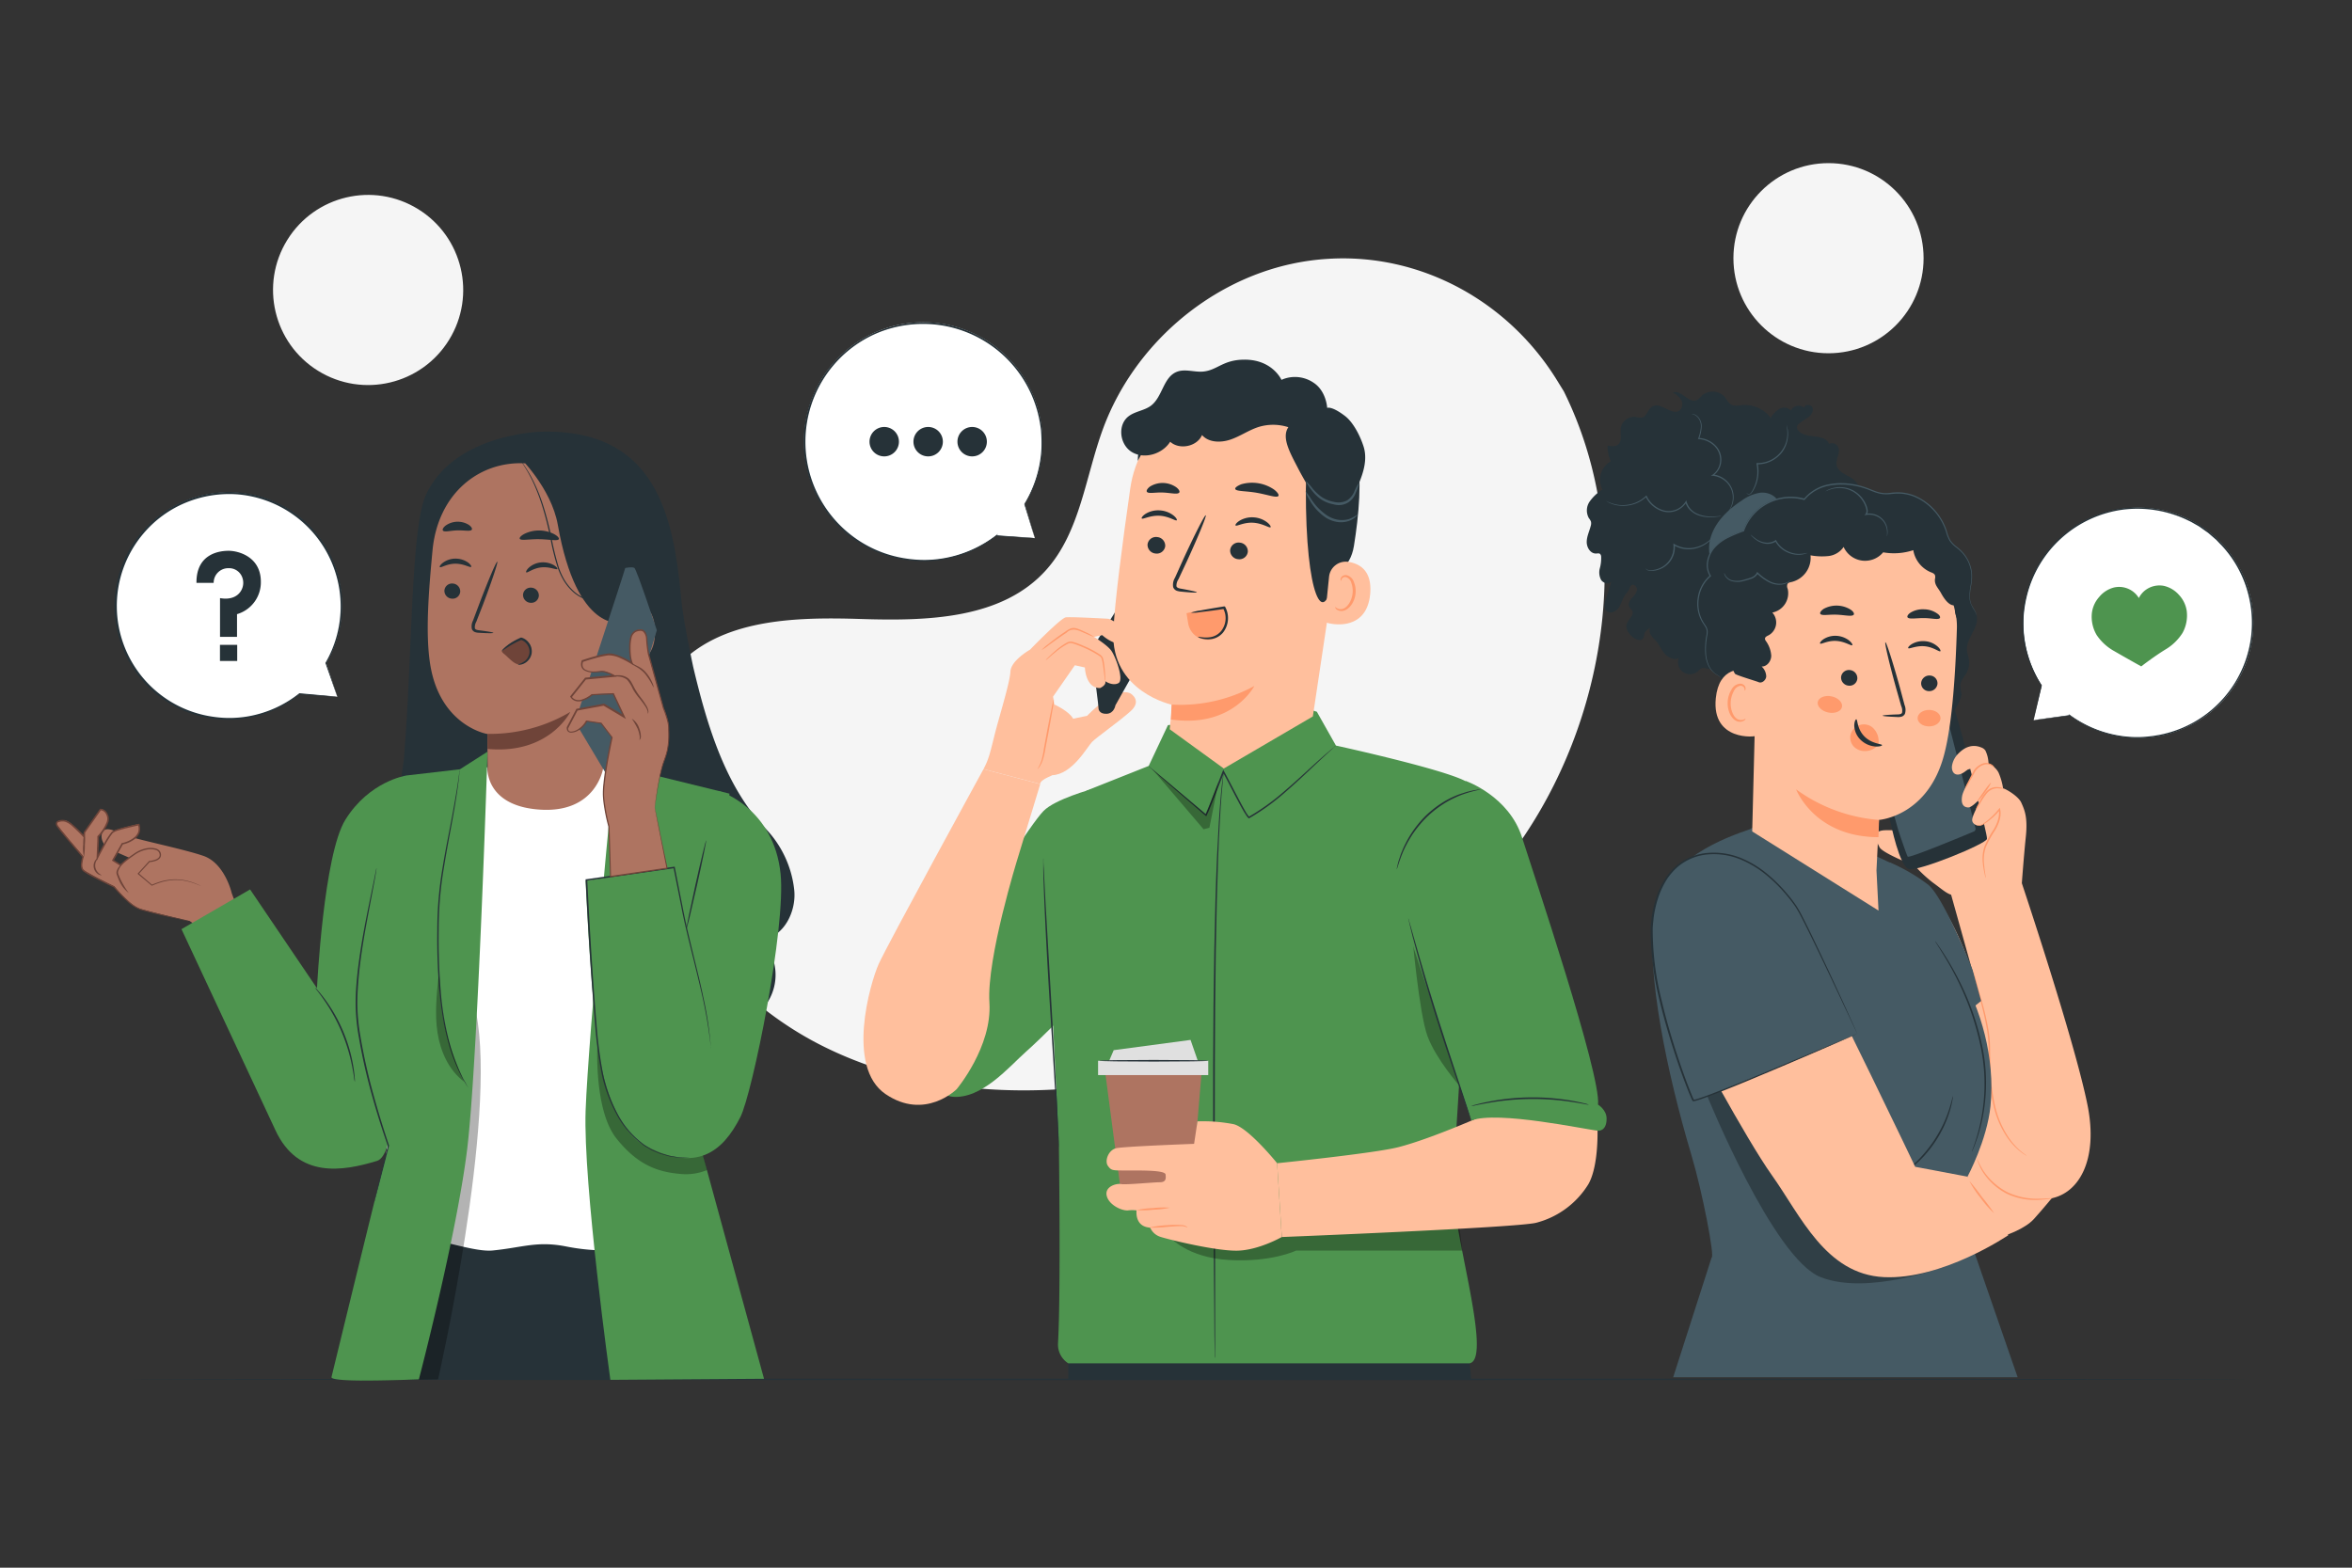 <svg xmlns="http://www.w3.org/2000/svg" viewBox="0 0 750 500"><rect x="0" y="0" width="750" height="500" fill="#333333" stroke="none"/><g id="freepik--background-simple--inject-90"><path d="M498.66,124.8l-1.85-3c-15.57-25.65-43.72-41.12-73.4-39.24a76.61,76.61,0,0,0-11.36,1.56c-27,5.77-50.46,26.18-60.2,52.31-5.72,15.37-7.32,33.07-18.18,45.27-14.14,15.88-38.14,16.38-59.24,15.72s-45.12-.1-59.18,15.84c-8.81,10-11.61,24.18-10.9,37.55,1.88,35.4,26.54,67.05,57.91,82.78s68.3,17.14,102.63,10.22c48.09-9.69,93.83-36.32,121.32-77.44S520.65,169.18,498.66,124.8Z" style="fill:#f5f5f5"></path><circle cx="583.07" cy="82.35" r="30.32" style="fill:#f5f5f5"></circle><circle cx="117.39" cy="92.48" r="30.32" transform="translate(-23 143.72) rotate(-58.28)" style="fill:#f5f5f5"></circle></g><g id="freepik--Table--inject-90"><path d="M716.89,439.94c0,.15-151.29.26-337.87.26s-337.91-.11-337.91-.26,151.26-.26,337.91-.26S716.89,439.8,716.89,439.94Z" style="fill:#263238"></path></g><g id="freepik--speech-bubble-3--inject-90"><path d="M648.48,229.71l2.6-11.09a36.69,36.69,0,1,1,9,9.54h0Z" style="fill:#fff"></path><path d="M648.48,229.71l.74-.08,2.21-.27,8.71-1.09.17,0-.11-.13v0l-.13.13a36.56,36.56,0,0,0,22.36,7.17,40.4,40.4,0,0,0,6.07-.64A36.47,36.47,0,0,0,700.92,230a36.94,36.94,0,0,0,17-24.47,36.46,36.46,0,0,0-.69-16.77,36,36,0,0,0-8.6-15.32c-.53-.54-1-1.1-1.58-1.63l-1.71-1.48-.85-.73-.91-.66-1.83-1.29c-.62-.41-1.28-.75-1.92-1.12a17.51,17.51,0,0,0-2-1,34.67,34.67,0,0,0-4.06-1.67A37.41,37.41,0,0,0,677,162.1a36.85,36.85,0,0,0-31,27.82,39.88,39.88,0,0,0-1,6,49.19,49.19,0,0,0,0,5.71,36.57,36.57,0,0,0,5.87,17v-.07c-.82,3.62-1.46,6.4-1.89,8.3-.2.92-.36,1.62-.47,2.11l-.15.7s.07-.25.19-.73.29-1.2.52-2.13c.45-1.88,1.12-4.63,2-8.21v0l0,0a36.51,36.51,0,0,1-5.74-16.93,48.28,48.28,0,0,1,0-5.65,39.16,39.16,0,0,1,1-6,36.56,36.56,0,0,1,30.7-27.48,36.94,36.94,0,0,1,16.59,1.75,31.61,31.61,0,0,1,4,1.65,17.86,17.86,0,0,1,1.93,1c.63.37,1.29.71,1.9,1.11l1.8,1.28.91.64.84.73,1.69,1.46c.53.53,1,1.08,1.56,1.61a35.76,35.76,0,0,1,8.5,15.13,36.38,36.38,0,0,1-28.39,45.52,39.7,39.7,0,0,1-6,.66,35.74,35.74,0,0,1-5.64-.32,36.73,36.73,0,0,1-16.6-6.69l-.55-.4.42.54h0l.06-.15-8.63,1.2-2.24.32Z" style="fill:#263238"></path><path d="M697.29,194.79a9.5,9.5,0,0,0-2.5-5.09,9.11,9.11,0,0,0-4.76-2.84,7.46,7.46,0,0,0-5.71,1.21,7.2,7.2,0,0,0-2.29,2.67,7.35,7.35,0,0,0-7.95-3.36,9,9,0,0,0-4.68,3,9.42,9.42,0,0,0-2.35,5.16,11.45,11.45,0,0,0,1.53,7,16.16,16.16,0,0,0,5.67,5.16c3.69,2.15,8.54,4.84,8.54,4.84s4-3.1,7.65-5.35a16.25,16.25,0,0,0,5.52-5.32A11.54,11.54,0,0,0,697.29,194.79Z" style="fill:#4E944F"></path></g><g id="freepik--speech-bubble-2--inject-90"><path d="M330,171.64l-3.26-10.91a38,38,0,1,0-9.1,10.12h0Z" style="fill:#fff"></path><path d="M330,171.64l-.78,0-2.35-.13-9.25-.51h-.21l.13-.17h0l.16.15a37.84,37.84,0,0,1-17.08,7.52,36.93,36.93,0,0,1-5.87.52,42.82,42.82,0,0,1-6.29-.5,37.61,37.61,0,0,1-13-4.53,38.34,38.34,0,0,1-18.29-24.75,38.15,38.15,0,0,1,23.59-43.95,38.9,38.9,0,0,1,17.42-2.36,38.16,38.16,0,0,1,33,28,42.18,42.18,0,0,1,1.16,6.25,49.3,49.3,0,0,1,.11,5.92,37.73,37.73,0,0,1-5.63,17.71v-.09c1,3.56,1.83,6.3,2.37,8.17l.6,2.08.19.7s-.09-.25-.23-.73-.37-1.18-.66-2.09c-.56-1.85-1.4-4.56-2.47-8.06l0,0,0,0a37.91,37.91,0,0,0,5.47-17.62,50.51,50.51,0,0,0-.13-5.86,41.18,41.18,0,0,0-1.18-6.18,37.81,37.81,0,0,0-32.65-27.63A38.27,38.27,0,0,0,281,105.72a37.3,37.3,0,0,0-14.89,10.39,37.7,37.7,0,0,0,9.62,57.45,37.36,37.36,0,0,0,12.82,4.52,40.59,40.59,0,0,0,6.23.52,37.52,37.52,0,0,0,5.81-.49,37.94,37.94,0,0,0,17-7.35l.69-.53-.53.68v0l-.09-.18,9.17.64,2.38.18Z" style="fill:#263238"></path><path d="M286.65,140.86a4.69,4.69,0,1,1-4.68-4.68A4.69,4.69,0,0,1,286.65,140.86Z" style="fill:#263238"></path><path d="M300.66,140.86a4.69,4.69,0,1,1-4.69-4.68A4.69,4.69,0,0,1,300.66,140.86Z" style="fill:#263238"></path><path d="M314.69,140.86a4.69,4.69,0,1,1-4.69-4.68A4.69,4.69,0,0,1,314.69,140.86Z" style="fill:#263238"></path></g><g id="freepik--speech-bubble-1--inject-90"><path d="M107.57,222.24,104,211.5a36.11,36.11,0,1,0-8.46,9.78v0Z" style="fill:#fff"></path><path d="M107.57,222.24l-.75,0-2.29-.15-9.06-.6a.16.16,0,0,1-.15-.17.19.19,0,0,1,0-.08v0l.23.21a36,36,0,0,1-16.19,7.51,35.51,35.51,0,0,1-11.6.23,36.3,36.3,0,0,1-8.55-69.6A36.87,36.87,0,0,1,75.75,157a36.21,36.21,0,0,1,28.33,54.6v-.13l2.63,8.08c.28.87.5,1.55.65,2s.2.67.2.67-.1-.25-.26-.72-.42-1.18-.74-2.06l-2.77-7.91a.2.2,0,0,1,0-.13A35.86,35.86,0,0,0,75.7,157.67a36.29,36.29,0,0,0-16.18,2.53,35.24,35.24,0,0,0-13.86,10.06,35.68,35.68,0,0,0,22.21,58.33,34.91,34.91,0,0,0,11.44-.15,36,36,0,0,0,16.08-7.28.15.15,0,0,1,.22,0,.17.17,0,0,1,0,.2h0l-.12-.25,8.94.8,2.33.21Z" style="fill:#263238"></path><path d="M62.65,185.91h5.48a4.66,4.66,0,0,1,4.78-4.69,4.45,4.45,0,0,1,4.3,2.83,4.92,4.92,0,0,1-.39,4.44c-.93,1.53-3,2.93-6.66,2.27v12.36h5.42v-7.24a10.58,10.58,0,0,0,7.6-10.34c0-8-7.19-9.87-10.27-9.87C70.56,175.67,62.55,176.24,62.65,185.91Z" style="fill:#263238"></path><rect x="70.14" y="205.67" width="5.5" height="5.14" style="fill:#263238"></rect></g><g id="freepik--character-3--inject-90"><path d="M639.75,393.91s6-2,8.8-5.1,6-7,6-7l-25.2-15.25c0,.09-3.17,8.13-3.17,8.13l6.17,13.72Z" style="fill:#ffbf9d"></path><path d="M644.66,281.52s16.86,50.32,21,70.93c3.55,17.6-2.84,28.89-12.82,29.95a23.12,23.12,0,0,1-19.55-6.87c-2.93-3.3-6.58-12.52-6.58-12.52l-23.35-86.4s5.52,3.7,11.1,7.49c8.43,5.74,15.29,28.41,15.29,28.41l-7.65-27.39Z" style="fill:#ffbf9d"></path><path d="M629.39,310.05a3.18,3.18,0,0,1,.19.61c.12.46.28,1,.48,1.77.43,1.59,1,3.79,1.78,6.47s1.63,6,2.25,9.73a35.89,35.89,0,0,1,.5,5.89c0,2,.07,4.16.15,6.32a60.1,60.1,0,0,0,1.47,12A30.25,30.25,0,0,0,640,362a22.42,22.42,0,0,0,4.3,5.08c1.2,1,2,1.47,1.93,1.52a2.32,2.32,0,0,1-.56-.31,15.62,15.62,0,0,1-1.5-1.06,21.13,21.13,0,0,1-4.48-5,29.78,29.78,0,0,1-3.9-9.2,58.19,58.19,0,0,1-1.53-12.14c-.08-2.16-.1-4.28-.14-6.32a36.22,36.22,0,0,0-.46-5.82c-.59-3.69-1.45-7-2.14-9.71s-1.27-5-1.62-6.53c-.18-.77-.3-1.37-.38-1.78A2.54,2.54,0,0,1,629.39,310.05Z" style="fill:#ff9a6c"></path><path d="M630.43,369.67c.1-.05.65,1.54,2.07,3.79a20.78,20.78,0,0,0,7.67,6.8,22,22,0,0,0,10.07,2.05c2.67,0,4.31-.28,4.32-.19a5.54,5.54,0,0,1-1.14.25,30.63,30.63,0,0,1-3.18.31,21.13,21.13,0,0,1-10.3-1.95,20,20,0,0,1-7.75-7.07,18.09,18.09,0,0,1-1.4-2.88A4.83,4.83,0,0,1,630.43,369.67Z" style="fill:#ff9a6c"></path><path d="M644.62,283l-21,4s.24-1.15-1.39-1.62-3.16-1.91-5.92-3.91a43.43,43.43,0,0,1-5.72-5.34s-10.29-4-11.25-5.91-2.86-5.34,1.91-5.43a78.2,78.2,0,0,1,9.53.47l6.48-9.53,11.44-12.87,3.53,1.62s9.42,15.44,9.52,15.83S644.62,283,644.62,283Z" style="fill:#ffbf9d"></path><path d="M626.6,238.11c0,1.44,7.22,27.87,7,29.45s-21.84,10.42-24.88,9.63-5.81-14.66-5.81-14.66-8.46-30.89-8.06-32.21,22.59-15.19,24.57-13.87S626.6,238.11,626.6,238.11Z" style="fill:#263238"></path><path d="M619.86,224.83l10.08,39.32a.93.93,0,0,1-.54,1.06c-3.73,1.56-20.66,8.61-21.07,8s-3-8.41-3-8.41l-6.76-24.09a.92.92,0,0,1,.5-1.18Z" style="fill:#455a64"></path><path d="M644.62,283s.7-9.72,1.37-16.11-.48-8.7-1.43-10.86-5.16-4.55-5.82-4.58a19.92,19.92,0,0,0-1.49-5.13,6.16,6.16,0,0,0-3.15-2.73,10.29,10.29,0,0,0-1-4.21,2.69,2.69,0,0,0-1.37-1c-2.66-1.08-5.13-.19-7.14,1.86a7,7,0,0,0-2.16,4.14c-.17,2.43,1.58,3.59,4.06,1.78,1.82-1.33,1.18-.7,1.18-.7s4-1.94,2.77-.32-4.4,6.6-4.77,8.77.19,3.53,1.91,3.62,5.8-5.14,5.8-5.14-4.83,7.53-4.48,9.38c.28,1.45,2.35,2.07,3.64,1s5.1-4.95,5.1-4.95-1.1,17.16,1.19,18.68S644.62,283,644.62,283Z" style="fill:#ffbf9d"></path><path d="M630,258.36a6.32,6.32,0,0,1,.72-1.71c.26-.51.57-1.12.94-1.78a16.77,16.77,0,0,1,1.41-2.05,4.79,4.79,0,0,1,2.05-1.52,4.54,4.54,0,0,1,2.06-.24,4.33,4.33,0,0,1,1.81.46,12.78,12.78,0,0,1-1.83-.1,4.43,4.43,0,0,0-3.69,1.72c-.51.69-1,1.34-1.4,2s-.7,1.17-1,1.71A7.26,7.26,0,0,1,630,258.36Z" style="fill:#ff9a6c"></path><path d="M626.6,251.56a8.57,8.57,0,0,1,.81-1.9c.32-.62.65-1.29,1-2l.61-1.16.33-.62a3.5,3.5,0,0,1,.43-.63,6,6,0,0,1,2.3-1.66,3.28,3.28,0,0,1,2.32-.07,2.92,2.92,0,0,1,1.66,1.27,8.77,8.77,0,0,0-1.77-.92c-1.15-.41-2.91.3-4.11,1.71a4.8,4.8,0,0,0-.38.54l-.33.61c-.21.4-.43.78-.63,1.16-.39.68-.76,1.33-1.1,1.94A7.67,7.67,0,0,1,626.6,251.56Z" style="fill:#ff9a6c"></path><path d="M630.19,263.15a2.83,2.83,0,0,0,.66.1,3.64,3.64,0,0,0,1.71-.67A24.21,24.21,0,0,0,637.4,258l.31-.36.1.46c.49,2.16-.36,4.59-1.62,6.72a32.38,32.38,0,0,0-3,5.5,12.74,12.74,0,0,0-.54,5c.24,2.9.67,4.69.56,4.7a5.87,5.87,0,0,1-.34-1.23,27.89,27.89,0,0,1-.59-3.44,12.66,12.66,0,0,1,.46-5.19,30,30,0,0,1,3-5.61c1.24-2.09,2-4.38,1.61-6.36l.41.1a21.9,21.9,0,0,1-5.06,4.52,3.47,3.47,0,0,1-1.86.58,1.2,1.2,0,0,1-.5-.14C630.23,263.2,630.19,263.16,630.19,263.15Z" style="fill:#ff9a6c"></path><path d="M634.91,249.65a16.74,16.74,0,0,1-2,3.19,18.08,18.08,0,0,1-1.63,2.08c-.45.49-.67.84-.74.81s.06-.46.45-1l1.5-2.16C633.7,250.84,634.78,249.54,634.91,249.65Z" style="fill:#ff9a6c"></path><path d="M605.64,276.61c1.88,1.51,13.73,23.92,19.75,34.45s10.91,26.08,9.33,41.74c-1.1,10.86-7.31,22.45-7.31,22.45l.23,18.54,15.74,45.47H533.54l12.25-38.16c1.1,0-2.91-20.86-6.38-32.51-8.06-27.1-14.21-57.52-12.15-76,1.85-16.57,19.64-24.3,29.46-27.65,3-1,1.9-1.29,4.16-1.73C574.52,260.51,605.64,276.61,605.64,276.61Z" style="fill:#455a64"></path><path d="M605.77,375c-.06-.08,1.43-1,3.57-2.88a40,40,0,0,0,3.55-3.46,43,43,0,0,0,3.74-4.78,43.49,43.49,0,0,0,3-5.28,39.9,39.9,0,0,0,1.84-4.6c.88-2.69,1.19-4.42,1.29-4.4a5.77,5.77,0,0,1-.16,1.22,27,27,0,0,1-.78,3.29,35.62,35.62,0,0,1-1.75,4.69,38.25,38.25,0,0,1-6.8,10.19,36.38,36.38,0,0,1-3.67,3.41,24.74,24.74,0,0,1-2.74,2A5.45,5.45,0,0,1,605.77,375Z" style="fill:#263238"></path><path d="M544.42,349.6s21,51.76,36.13,57.73,39.75-3.44,39.75-3.44l-51.6-64.16Z" style="opacity:0.3"></path><path d="M575.05,300.14c10.17,18.5,35.66,72,35.66,72l16.7,3.15,13,18.66s-21,14.28-39.65,13.38-26.61-19.68-35.71-32.45c-8.51-11.94-26.38-45.5-26.38-45.5Z" style="fill:#ffbf9d"></path><path d="M564.16,132.68a10.35,10.35,0,0,0-8.52-3.47c-1.28.11-2.7.43-3.78-.28a8.12,8.12,0,0,1-1.72-2.16,5.24,5.24,0,0,0-7.52-.53,6.24,6.24,0,0,1-1.55,1.4c-2.56,1.2-5.11-3.61-7.66-2.39a6,6,0,0,1,2.69,2.31,2.71,2.71,0,0,1-.45,3.3c-2.43,1.95-6.07-2.81-8.75-1.22-1.45.85-1.74,3.23-3.39,3.56a5.84,5.84,0,0,1-1.93-.23,4.31,4.31,0,0,0-4.73,3.5c-.27,1.85.56,4.15-.88,5.33-.9.73-2.2.55-3.33.33a11.18,11.18,0,0,0,1,5,6.75,6.75,0,0,0-2.66,9,14.49,14.49,0,0,0-4.06,3.81,5,5,0,0,0-.27,5.3,4.53,4.53,0,0,1,.66,1.09,2.52,2.52,0,0,1-.05,1.36c-.43,1.72-1.27,3.37-1.29,5.15s1.2,3.77,3,3.7c.41,0,.87-.14,1.21.1a1.23,1.23,0,0,1,.39.82,12.2,12.2,0,0,1-.42,3.79,5.08,5.08,0,0,0,.41,3.71c.7,1.07,2.42,1.5,3.26.54L512,191.31c-.35,1.16-.65,2.56.16,3.46,1.07,1.17,3.13.37,4-.93s1.21-3,2.15-4.24a9.67,9.67,0,0,0,1.14-1.57c.21-.47.3-1,.71-1.34.83-.62,2,.54,1.85,1.56a5.41,5.41,0,0,1-1.68,2.53c-.69.78-1.26,1.89-.77,2.8.23.44.68.74.9,1.18.78,1.54-1.49,2.91-1.82,4.6-.25,1.25.62,2.42,1.48,3.36,1,1.14,3.14,2.12,3.89.76a13.2,13.2,0,0,0,.4-1.56,3.89,3.89,0,0,1,1.29-1.36,8.13,8.13,0,0,0,2.56-3.87c-1.38,1.56-2.85,3.64-2,5.54a8.93,8.93,0,0,0,1.63,2c1.13,1.27,1.8,2.91,2.91,4.2s3,2.23,4.51,1.46a3.84,3.84,0,0,0,6.26,4.09,3.29,3.29,0,0,1,1.09-.88,2.76,2.76,0,0,1,1.5.1,8.33,8.33,0,0,0,8.17-2.87l-1.51-.61c3-.25,6.15-.55,8.71-2.15s4.33-4.92,3.15-7.7c-.51-1.21-1.53-2.47-1-3.66A3.23,3.23,0,0,1,564,194.8l10.84-3.29c1.75-.54,3.6-1.13,4.81-2.5s1.42-3.8-.06-4.88a9.84,9.84,0,0,1,3.88-3.85c1.82-1,3.91-1.37,5.77-2.28s3.6-2.61,3.56-4.68-2.82-3.79-4.31-2.35c.42-3.1,6-3.05,6.58-6.12.5-2.49-2.65-3.93-4.22-5.93.37-.86,1.29-1.38,1.69-2.22.84-1.77-1-3.66-2.69-4.58s-3.85-1.87-4.2-3.8,1.42-4.11.45-5.87a2.22,2.22,0,0,0-2.88-.86c-1.27-3.64-8.14-1.24-10-4.64a1.32,1.32,0,0,1-.19-.88,1.46,1.46,0,0,1,.37-.69,15.93,15.93,0,0,1,3.07-2.15c1-.72,1.91-2,1.52-3.16s-2.62-1.25-2.65,0a2.75,2.75,0,0,0-4.26.87,3,3,0,0,0-3.72-.5,8.58,8.58,0,0,0-2.79,2.92" style="fill:#263238"></path><path d="M545.45,171.56c1.45-5.07,5.52-9,9.92-11.89a13.48,13.48,0,0,1,6-2.53c2.2-.2,4.64.74,5.61,2.72l-.54,3.66c.07,5.88-4.77,10.49-7.29,15.8-1.09,2.31-2.05,5.11-4.46,6a5.47,5.47,0,0,1-3.91-.3C546,182.93,544,176.62,545.45,171.56Z" style="fill:#455a64"></path><path d="M543.1,198.55a11.78,11.78,0,0,1,2.28-14.94c-1.93-2.87-.82-7,1.58-9.46s5.77-3.76,9-5c2.36-7.75,11.68-12.57,19.37-10,4.59-5.68,13.38-5.91,20.19-3.3a18.71,18.71,0,0,0,5.09,1.56,30.05,30.05,0,0,0,3.91-.22c7.18-.37,13.82,5.2,16.05,12a13.25,13.25,0,0,0,1.26,3.2,17.53,17.53,0,0,0,3.28,3.09,11.4,11.4,0,0,1,3.65,8.75c-.11,2.76-1.23,5.62-.27,8.22.48,1.3,1.45,2.4,1.8,3.75,1,3.89-3.52,7.42-3.06,11.42.09.82.39,1.59.55,2.4a7,7,0,0,1-.83,4.86c-.66,1.11-1.65,2.1-1.83,3.39a11.13,11.13,0,0,0,.34,2.91c.29,2.39-5.52,11-7.66,12.14L557.14,229a11.38,11.38,0,0,1-8-10.48,4.13,4.13,0,0,0-.38-2.27,4.82,4.82,0,0,0-1.57-1.21c-3.73-2.42-3.76-7.82-3-12.2a5.51,5.51,0,0,0,.12-1.85A6.94,6.94,0,0,0,543.1,198.55Z" style="fill:#263238"></path><path d="M560.38,200.06c.7-10.75,8.44-22.53,19.53-26.9,7-2.76,12.24-2.35,15.8-2.47a24.58,24.58,0,0,1,14.06,4.17c3.28,1.06,14.61,13.28,14.24,25.5-.4,13.58-1.42,30.14-4,40.06-5.1,20-20.86,21.09-20.86,21.09s-.78,16.12-.78,16.12l.65,12.79-40.28-25.24Z" style="fill:#ffbf9d"></path><path d="M590.05,234.58a4.29,4.29,0,0,1,1.58-2.59,4.38,4.38,0,0,1,5.32-.1,5.84,5.84,0,0,1,2,5.58h0a5.3,5.3,0,0,1-3.9,2.07c-.23,0-.47,0-.71,0a4.81,4.81,0,0,1-3.18-1.4A4.28,4.28,0,0,1,590.05,234.58Z" style="fill:#ff9a6c"></path><path d="M617.82,218.05a2.61,2.61,0,0,1-2.75,2.38,2.49,2.49,0,0,1-2.46-2.59,2.62,2.62,0,0,1,2.75-2.39A2.5,2.5,0,0,1,617.82,218.05Z" style="fill:#263238"></path><path d="M618.73,207.7c-.35.31-2.18-1.33-5-1.58s-5,1-5.24.59c-.14-.17.25-.75,1.2-1.32a7.21,7.21,0,0,1,4.24-.88,6.8,6.8,0,0,1,3.92,1.68C618.67,206.93,618.91,207.57,618.73,207.7Z" style="fill:#263238"></path><path d="M600.33,228.26c0-.16,1.77-.3,4.62-.4.72,0,1.41-.09,1.57-.56a3.61,3.61,0,0,0-.28-2.16q-.76-2.69-1.6-5.63c-2.22-8-3.75-14.57-3.43-14.66s2.38,6.34,4.6,14.35q.8,3,1.51,5.65a4.09,4.09,0,0,1,.11,2.84,1.8,1.8,0,0,1-1.27.93,4.83,4.83,0,0,1-1.23.06C602.09,228.57,600.33,228.42,600.33,228.26Z" style="fill:#263238"></path><path d="M599.19,261.51a51.7,51.7,0,0,1-26.45-9.75S578.55,267,599,267Z" style="fill:#ff9a6c"></path><path d="M591.93,229.43c.45,0,.18,3,2.58,5.44s5.65,2.36,5.64,2.79c0,.19-.78.52-2.15.43a7.59,7.59,0,0,1-4.72-2.15,6.63,6.63,0,0,1-2-4.55C591.31,230.11,591.72,229.39,591.93,229.43Z" style="fill:#263238"></path><path d="M618.58,197.13c-.54.64-2.63,0-5.15,0s-4.66.44-5.15-.23c-.22-.32.12-1,1.05-1.57a7.55,7.55,0,0,1,4.18-1,7.44,7.44,0,0,1,4.11,1.27C618.52,196.16,618.81,196.81,618.58,197.13Z" style="fill:#263238"></path><path d="M587.08,215.92a2.61,2.61,0,0,0,2.37,2.76,2.48,2.48,0,0,0,2.81-2.2,2.61,2.61,0,0,0-2.36-2.77A2.51,2.51,0,0,0,587.08,215.92Z" style="fill:#263238"></path><path d="M580.39,205.25c.3.36,2.36-1,5.16-.83s4.78,1.68,5.1,1.35c.16-.14-.14-.77-1-1.48a7.25,7.25,0,0,0-4.07-1.5,6.94,6.94,0,0,0-4.13,1.09C580.57,204.49,580.24,205.09,580.39,205.25Z" style="fill:#263238"></path><path d="M580.47,195.81c.51.66,2.71.12,5.32.24s4.77.69,5.32,0c.24-.31-.07-1-1-1.62a8.52,8.52,0,0,0-8.58-.24C580.58,194.84,580.24,195.48,580.47,195.81Z" style="fill:#263238"></path><path d="M562,219.56c.13-1.51-1.28-5.23-2.75-5.6-3.92-1-11.12-1.34-12.12,8.76-1.37,13.8,12.77,12.33,12.83,11.94S561.48,224.77,562,219.56Z" style="fill:#ffbf9d"></path><path d="M556.6,229.24c-.05-.05-.25.14-.68.29a2.43,2.43,0,0,1-1.8-.14c-1.4-.68-2.4-3.12-2.22-5.61a8.07,8.07,0,0,1,1-3.38,2.82,2.82,0,0,1,2-1.67,1.24,1.24,0,0,1,1.35.8c.15.41,0,.68.1.71s.32-.21.27-.79a1.55,1.55,0,0,0-.46-.92,1.85,1.85,0,0,0-1.3-.48,3.4,3.4,0,0,0-2.72,1.89,8.16,8.16,0,0,0-1.21,3.77c-.19,2.78,1,5.53,2.91,6.3a2.6,2.6,0,0,0,2.23-.14C556.55,229.57,556.65,229.27,556.6,229.24Z" style="fill:#ff9a6c"></path><path d="M627.15,200.84c-2.63-2-4.19-4.54-3.71-7.81-1.9.38-3.56-2.17-4.49-3.87s-2.18-2.63-1.92-4.56a2.16,2.16,0,0,0,0-1.13c-.23-.56-.87-.79-1.43-1a9.3,9.3,0,0,1-5.5-7,19.66,19.66,0,0,1-9.6.69,7.51,7.51,0,0,1-12.61-1.72,6.73,6.73,0,0,1-4.79,2.9,19.9,19.9,0,0,1-5.76-.22,7.94,7.94,0,0,1-6,8.49c-.5.11-1.09.2-1.35.64a2,2,0,0,0,.07,1.56,6.28,6.28,0,0,1-4.91,7.56A4.66,4.66,0,0,1,564,202.6c-.53.26-1.22.56-1.19,1.15a1.32,1.32,0,0,0,.24.62,9,9,0,0,1,1.76,4.76c0,1.72-1.36,3.53-3.07,3.44a4.46,4.46,0,0,1,1.47,3.19c-.09,1.2-1.41,2.31-2.49,1.78-.46-.23-7.22-2.22-7.48-2.66-3.42-5.66,2-11.07,3-17.61a42.93,42.93,0,0,1,7.69-18.11,31.27,31.27,0,0,1,5.51-6.2,41.93,41.93,0,0,1,8.11-4.89c3.69-1.85,7.48-3.69,11.56-4.26,7.62-1.07,15.11,2.35,21.77,6.2a32.64,32.64,0,0,1,7.09,5.11,29.44,29.44,0,0,1,5.56,8.84c2.06,4.62,3.67,9.54,3.7,14.6" style="fill:#263238"></path><path d="M630.31,196.26a5.37,5.37,0,0,0-.61-1.55c-.25-.49-.62-1.06-1-1.78a6.54,6.54,0,0,1-.54-2.65,21.05,21.05,0,0,1,.37-3.41,15.2,15.2,0,0,0,.27-4.12,11.6,11.6,0,0,0-1.42-4.51,11.25,11.25,0,0,0-1.52-2.11,17,17,0,0,0-2-1.82,8.53,8.53,0,0,1-1.93-2,10.86,10.86,0,0,1-1.07-2.72,18.3,18.3,0,0,0-2.87-5.65,18,18,0,0,0-5-4.6,16.13,16.13,0,0,0-3.21-1.55,14.88,14.88,0,0,0-3.59-.74,16.82,16.82,0,0,0-1.88,0c-.62,0-1.25.11-1.87.17a8.89,8.89,0,0,1-3.69-.34c-1.21-.35-2.38-.91-3.63-1.34a24.06,24.06,0,0,0-3.85-1.05,23.66,23.66,0,0,0-4-.4,20.52,20.52,0,0,0-4.12.38,13.61,13.61,0,0,0-7.36,4l-.58.64.23-.07a16.1,16.1,0,0,0-19.63,10.18l.12-.13a44.65,44.65,0,0,0-5.07,2.11,14.53,14.53,0,0,0-4.27,3.18,9.47,9.47,0,0,0-2.23,4.61,6.55,6.55,0,0,0,.89,4.79l0-.23a11.47,11.47,0,0,0-3.83,6.8,11.78,11.78,0,0,0,.82,7,11.18,11.18,0,0,0,.79,1.45,13.82,13.82,0,0,1,.84,1.32,2.85,2.85,0,0,1,.37,1.4,7.65,7.65,0,0,1-.17,1.43,23.08,23.08,0,0,0-.32,5.26,11.13,11.13,0,0,0,1,4.11,6.83,6.83,0,0,0,2,2.43c.67.54,1.28.78,1.61,1.07a3.62,3.62,0,0,1,.47.46,1.75,1.75,0,0,0-.43-.51c-.33-.3-.94-.56-1.59-1.1a6.75,6.75,0,0,1-1.87-2.42,10.84,10.84,0,0,1-.93-4.06,22.25,22.25,0,0,1,.36-5.2,9.84,9.84,0,0,0,.19-1.47,3.4,3.4,0,0,0-.39-1.52c-.25-.47-.56-.9-.85-1.35a11.93,11.93,0,0,1-.76-1.41,11.48,11.48,0,0,1-.76-6.82,11.14,11.14,0,0,1,3.73-6.6l.12-.1-.09-.13a6.22,6.22,0,0,1-.83-4.53,9.14,9.14,0,0,1,2.16-4.42,14.17,14.17,0,0,1,4.17-3.08,43.49,43.49,0,0,1,5-2.09l.09,0,0-.1a15.7,15.7,0,0,1,19.12-9.89l.13,0,.1-.11.55-.61a13.27,13.27,0,0,1,7.15-3.84,21.06,21.06,0,0,1,4-.37A23.67,23.67,0,0,1,595,155.9c1.23.42,2.41,1,3.66,1.35a9.62,9.62,0,0,0,1.91.37,12.38,12.38,0,0,0,1.93,0c.63-.06,1.25-.13,1.86-.17s1.22,0,1.82,0a15.21,15.21,0,0,1,3.5.71,16.52,16.52,0,0,1,3.14,1.51,18.34,18.34,0,0,1,7.73,10,11.47,11.47,0,0,0,1.12,2.79,9,9,0,0,0,2,2.07,15.85,15.85,0,0,1,2,1.78,11.21,11.21,0,0,1,1.5,2.05,11.44,11.44,0,0,1,1.42,4.41,15.23,15.23,0,0,1-.23,4.05,20.09,20.09,0,0,0-.34,3.45,6.56,6.56,0,0,0,.59,2.7c.35.73.72,1.29,1,1.77a8.13,8.13,0,0,1,.54,1.11A2.87,2.87,0,0,0,630.31,196.26Z" style="fill:#455a64"></path><path d="M582.11,156.72s.39-.18,1.09-.45a9.32,9.32,0,0,1,3.09-.6,8.69,8.69,0,0,1,4.48,1.07,9.06,9.06,0,0,1,3.79,4.11,7.83,7.83,0,0,1,.55,1.63,1.75,1.75,0,0,1-.23,1.44l-.38.44.57-.11a5.72,5.72,0,0,1,4.22.9,5.5,5.5,0,0,1,2.12,2.76,6.08,6.08,0,0,1,.33,2.33c0,.55-.1.85-.07.86a.61.61,0,0,0,.08-.21,3.69,3.69,0,0,0,.13-.64,5.79,5.79,0,0,0-2.39-5.39,6,6,0,0,0-4.5-1l.2.34a2.17,2.17,0,0,0,.33-1.79,7.58,7.58,0,0,0-.58-1.72,9.26,9.26,0,0,0-4-4.28,9,9,0,0,0-7.82-.28,5.43,5.43,0,0,0-.77.42C582.19,156.64,582.1,156.71,582.11,156.72Z" style="fill:#455a64"></path><path d="M558.27,170.56a2.41,2.41,0,0,0,.44.54,8.77,8.77,0,0,0,1.47,1.22,6.6,6.6,0,0,0,2.68,1.08,5,5,0,0,0,3.52-.73l-.3-.08.35.61c.13.2.28.39.42.58a8.37,8.37,0,0,0,3.26,2.46,8.63,8.63,0,0,0,3.26.71,7.59,7.59,0,0,0,2.22-.3,2.74,2.74,0,0,0,.75-.32,12.17,12.17,0,0,1-3,.33,8.73,8.73,0,0,1-3.11-.77,8.31,8.31,0,0,1-3.09-2.37c-.13-.18-.27-.36-.4-.55l-.33-.57-.12-.2-.19.13a4.65,4.65,0,0,1-3.23.7,6.76,6.76,0,0,1-2.59-.94C559,171.25,558.32,170.5,558.27,170.56Z" style="fill:#455a64"></path><path d="M549.82,182.71a.74.74,0,0,0,0,.26,2.45,2.45,0,0,0,.25.69,3.67,3.67,0,0,0,2.09,1.68,7.06,7.06,0,0,0,4-.07,23.18,23.18,0,0,0,2.25-.66,3.83,3.83,0,0,0,2.07-1.57l.1-.21-.33.07a15.83,15.83,0,0,0,3.87,2.82,7,7,0,0,0,3.85.75,5,5,0,0,0,2.48-.87,3.33,3.33,0,0,0,.55-.46c.11-.12.16-.19.15-.2s-.26.22-.78.53a5.48,5.48,0,0,1-2.43.71,7.06,7.06,0,0,1-3.65-.8,16.39,16.39,0,0,1-3.76-2.79l-.2-.19-.13.26-.09.18a3.48,3.48,0,0,1-1.84,1.39c-.74.27-1.5.47-2.21.67a6.94,6.94,0,0,1-3.8.16,3.67,3.67,0,0,1-2-1.48A5.66,5.66,0,0,1,549.82,182.71Z" style="fill:#455a64"></path><path d="M539.47,132.06s.24,0,.65.17a3.22,3.22,0,0,1,1.45,1.14,4.27,4.27,0,0,1,.8,2.73,12.73,12.73,0,0,1-.85,3.72l-.08.22h.23a7.88,7.88,0,0,1,4.65,1.89A6.15,6.15,0,0,1,548.5,147a5.7,5.7,0,0,1-2.42,4.42l-.5.33.59,0a7.2,7.2,0,0,1,5,2.78,6.88,6.88,0,0,1,1.38,4.4,7.52,7.52,0,0,1-.74,3c-.32.65-.57,1-.54,1s.08-.06.2-.22a4.9,4.9,0,0,0,.46-.71,7.15,7.15,0,0,0-.49-7.68,7.45,7.45,0,0,0-5.27-3l.09.37a6,6,0,0,0,2.63-4.73,6.31,6.31,0,0,0-.55-3,7,7,0,0,0-1.79-2.35,8.19,8.19,0,0,0-4.89-1.94l.16.23a12.9,12.9,0,0,0,.81-3.83,4.51,4.51,0,0,0-.93-2.86,3.13,3.13,0,0,0-1.58-1.11,1.93,1.93,0,0,0-.5-.08C539.53,132,539.47,132.05,539.47,132.06Z" style="fill:#455a64"></path><path d="M512.12,159.76a1,1,0,0,0,.22.15,6,6,0,0,0,.66.38,10,10,0,0,0,2.72.89,11.19,11.19,0,0,0,4.39-.13,10.51,10.51,0,0,0,4.93-2.63l-.31-.06a8.86,8.86,0,0,0,5.83,4.83,6.7,6.7,0,0,0,7.21-3l-.35-.05a5.54,5.54,0,0,0,1.45,2.5,7.46,7.46,0,0,0,2.14,1.49,10.39,10.39,0,0,0,4.17.82,19,19,0,0,0,2.75-.2,4.61,4.61,0,0,0,1-.17,6.54,6.54,0,0,0-1,.05,25.72,25.72,0,0,1-2.74.08,10.29,10.29,0,0,1-4-.88,6,6,0,0,1-3.36-3.78l-.12-.48-.24.43a6.31,6.31,0,0,1-6.78,2.82,8.51,8.51,0,0,1-5.57-4.59L525,158l-.19.19a10.39,10.39,0,0,1-4.74,2.59,11.13,11.13,0,0,1-4.27.21A13.22,13.22,0,0,1,512.12,159.76Z" style="fill:#455a64"></path><path d="M524.78,181.27s0,.11.14.27a1.49,1.49,0,0,0,.75.42,6.43,6.43,0,0,0,3.1-.23,7.53,7.53,0,0,0,3.78-2.62,7.66,7.66,0,0,0,1.51-5.4v0l-.32.2a9.13,9.13,0,0,0,5.47,1.26,10.11,10.11,0,0,0,4.36-1.43,11.19,11.19,0,0,0,2.4-1.94,3.78,3.78,0,0,0,.7-.89,16.22,16.22,0,0,1-3.25,2.57,10.09,10.09,0,0,1-4.24,1.31,8.89,8.89,0,0,1-5.22-1.24l-.35-.22,0,.42v0a7.31,7.31,0,0,1-5,7.7,6.64,6.64,0,0,1-3,.35A1.47,1.47,0,0,1,524.78,181.27Z" style="fill:#455a64"></path><path d="M569.62,135.29a12,12,0,0,1,.24,4.29,9.5,9.5,0,0,1-9.5,8.11h-.26l0,.25a12.06,12.06,0,0,1,.11,4.5,12.45,12.45,0,0,1-1.11,3.43,9,9,0,0,1-.67,1.19,1,1,0,0,1-.79.49.7.7,0,0,1-.54-.22c-.08-.1-.1-.19-.11-.18s0,.09.06.23a.73.73,0,0,0,.59.31,1.17,1.17,0,0,0,.95-.51,7.64,7.64,0,0,0,.74-1.19,11.84,11.84,0,0,0,1.22-3.49,12,12,0,0,0-.05-4.65l-.2.25a9.89,9.89,0,0,0,8.08-4,9.67,9.67,0,0,0,1.72-4.47,9.54,9.54,0,0,0-.15-3.22c-.1-.37-.18-.65-.25-.84S569.63,135.28,569.62,135.29Z" style="fill:#455a64"></path><path d="M587.37,225.49c-.3,1.42-2.27,2.21-4.41,1.75s-3.61-2-3.31-3.39,2.28-2.2,4.41-1.75S587.67,224.07,587.37,225.49Z" style="fill:#ff9a6c"></path><path d="M618.79,229.05c0,1.45-1.64,2.63-3.66,2.63s-3.65-1.18-3.65-2.63,1.64-2.63,3.65-2.63S618.79,227.6,618.79,229.05Z" style="fill:#ff9a6c"></path><path d="M592.25,329.68S540.71,352,540,350.92s-16.15-39.37-12.8-59.2c2.07-12.24,8.68-19.25,18.81-19.57,13.76-.44,24,12.94,26.78,17S592.25,329.68,592.25,329.68Z" style="fill:#455a64"></path><path d="M592.25,329.68s-.1-.18-.27-.52l-.74-1.54c-.64-1.38-1.58-3.38-2.79-5.94-2.43-5.16-5.92-12.64-10.37-21.81-1.12-2.29-2.29-4.69-3.57-7.16a40.64,40.64,0,0,0-2.09-3.67c-.83-1.18-1.72-2.35-2.69-3.49a47.92,47.92,0,0,0-6.54-6.51,32.46,32.46,0,0,0-8.36-5,22.37,22.37,0,0,0-10-1.55,17.14,17.14,0,0,0-9.72,3.88,19.84,19.84,0,0,0-3.59,4.1,27.31,27.31,0,0,0-2.46,5,35.12,35.12,0,0,0-1.47,5.48,24.53,24.53,0,0,0-.38,2.84,21.33,21.33,0,0,0-.2,2.88,92.58,92.58,0,0,0,2.85,22.41c1.68,7.13,3.74,13.9,5.92,20.27,1.09,3.19,2.22,6.28,3.41,9.23.3.72.6,1.51.93,2.14,0,0,.07.11,0,0s0,0,0,0l.26,0,.55-.14c.37-.11.74-.22,1.1-.35,1.47-.49,2.89-1,4.29-1.56,5.59-2.15,10.75-4.28,15.47-6.23l22.27-9.33,6-2.54,1.58-.65c.36-.15.55-.21.55-.21l-.53.25-1.55.7-6,2.64c-5.23,2.27-12.81,5.54-22.21,9.48-4.71,2-9.86,4.12-15.46,6.29-1.4.54-2.82,1.09-4.29,1.59l-1.13.35a5.47,5.47,0,0,1-.58.15l-.33.05a.51.51,0,0,1-.25,0c-.19-.11-.14-.14-.18-.19-.4-.76-.65-1.47-1-2.21-1.2-3-2.33-6.06-3.44-9.25-2.19-6.38-4.27-13.16-6-20.31a92.78,92.78,0,0,1-2.87-22.54,21.93,21.93,0,0,1,.2-2.92,25.4,25.4,0,0,1,.39-2.89,36.46,36.46,0,0,1,1.49-5.56,27.18,27.18,0,0,1,2.52-5.1,20.07,20.07,0,0,1,3.69-4.21,17.6,17.6,0,0,1,10-4A22.89,22.89,0,0,1,555,273.59a32.68,32.68,0,0,1,8.47,5.09,48.9,48.9,0,0,1,6.59,6.6c1,1.15,1.86,2.33,2.69,3.52a36.67,36.67,0,0,1,2.1,3.73c1.28,2.47,2.44,4.88,3.55,7.18,4.41,9.19,7.85,16.7,10.22,21.88l2.71,6,.69,1.56Z" style="fill:#263238"></path><path d="M631.74,319.25,624.48,325l-22-50a57.87,57.87,0,0,1,12.3,7.11c5,3.92,14.24,27.22,14.24,27.22Z" style="fill:#455a64"></path><path d="M617.06,300.14a3.6,3.6,0,0,1,.45.57l1.19,1.71c1,1.5,2.44,3.68,4,6.49a90.06,90.06,0,0,1,4.95,10.21,84.41,84.41,0,0,1,4.15,13.26,56.91,56.91,0,0,1,.21,25.08,52,52,0,0,1-2.15,7.34c-.29.86-.6,1.49-.77,1.93a3.55,3.55,0,0,1-.32.66,4.57,4.57,0,0,1,.22-.7c.14-.45.42-1.09.68-1.95a59.4,59.4,0,0,0,3.15-18.56,58.48,58.48,0,0,0-1.53-13.69,88.72,88.72,0,0,0-4.08-13.19,97.66,97.66,0,0,0-4.83-10.21c-1.55-2.82-2.93-5-3.88-6.56l-1.11-1.76A4.18,4.18,0,0,1,617.06,300.14Z" style="fill:#263238"></path><path d="M628,376.67a61.55,61.55,0,0,1,4,5.1,60.85,60.85,0,0,1,3.89,5.19,30.29,30.29,0,0,1-4.3-4.87A30,30,0,0,1,628,376.67Z" style="fill:#ff9a6c"></path></g><g id="freepik--character-2--inject-90"><polygon points="340.64 439.94 340.64 422.85 467.38 421.64 469.14 439.94 340.64 439.94" style="fill:#263238"></polygon><path d="M342.19,229.23l4.48-.94s9-9.62,13.84-7.11c0,0,3.82,2.24,0,5.66s-10.67,8.17-12.25,9.76S342,247,335.49,247.25,342.19,229.23,342.19,229.23Z" style="fill:#ffbf9d"></path><path d="M349,214.76c0,.66,1.31,10.26,1.31,11.3,0,0,.1,1.69,2.55,1.6s2.82-2.71,2.82-2.71l8.76-15.56,7.15-11.49-4.23-15.44s-.94-1-2.83,0S348,207.33,348,207.33Z" style="fill:#263238"></path><path d="M354.32,197.68a2.77,2.77,0,0,0-1.23-.35c-2.56-.14-11.83-.63-13.24-.43-1.64.23-11.4,10.31-11.4,10.31s-6.09,3.43-6.25,7-3.67,14.61-5.08,20.31-1.87,7.73-3.51,10.77l18.12,4.77s-.47-.94,3.2-2.5,8.59-15.93,7.26-18.35-6-4.53-6-4.53l-.39-2.5,6.95-10,3.2.71s.16,6.63,4.84,6.56c0,0,2.11-.94,1.64-2.19,0,0,2.34,1.64,4.22.62s-1-8.74-2.42-10.54-5.39-4.22-5.39-4.22l2.65-.54s5.47,5.31,10.23,1.4a2,2,0,0,0-.78-2.73Z" style="fill:#ffbf9d"></path><path d="M336.06,223a21.32,21.32,0,0,1-.44,3.35c-.34,2.06-.84,4.9-1.42,8-.3,1.56-.58,3-.84,4.41a22.79,22.79,0,0,1-.83,3.59,8.58,8.58,0,0,1-1.08,2.25c-.35.48-.6.7-.62.68a13,13,0,0,0,1.35-3,27.37,27.37,0,0,0,.7-3.56c.25-1.38.52-2.86.81-4.42.58-3.13,1.14-6,1.57-8A21.6,21.6,0,0,1,336.06,223Z" style="fill:#ff9a6c"></path><path d="M352.42,217.28a5.14,5.14,0,0,1-.18-1.12c-.1-.84-.23-1.86-.38-3.06-.09-.64-.19-1.35-.34-2.09a8.11,8.11,0,0,0-.3-1.1c-.1-.31-.46-.54-.78-.79a33,33,0,0,0-4.9-2.6c-.91-.39-1.8-.76-2.68-1.06a8.17,8.17,0,0,0-1.28-.35,2,2,0,0,0-1.14.24,21.76,21.76,0,0,0-3.73,2.53c-1,.81-1.81,1.5-2.37,2a6.41,6.41,0,0,1-.89.7,4.11,4.11,0,0,1,.75-.85c.52-.52,1.28-1.25,2.27-2.1a20.2,20.2,0,0,1,3.77-2.69,2.49,2.49,0,0,1,1.41-.3A10.2,10.2,0,0,1,343,205c.91.31,1.81.67,2.73,1.08a29.86,29.86,0,0,1,5,2.68,2.38,2.38,0,0,1,.92,1,7.15,7.15,0,0,1,.3,1.19c.14.76.22,1.48.29,2.13.13,1.3.18,2.35.21,3.08A4.06,4.06,0,0,1,352.42,217.28Z" style="fill:#ff9a6c"></path><path d="M332.11,207.33a14.83,14.83,0,0,1,2.15-1.88,67.38,67.38,0,0,1,5.53-4.06,6.69,6.69,0,0,1,1.78-1,3.08,3.08,0,0,1,1-.11,3.63,3.63,0,0,1,.93.21,22.31,22.31,0,0,1,2.86,1.22,12.7,12.7,0,0,1,2.47,1.41,18.36,18.36,0,0,1-2.63-1.08c-1.56-.51-4-2.33-6.11-.24-2.26,1.46-4.18,2.9-5.61,3.92A16.77,16.77,0,0,1,332.11,207.33Z" style="fill:#ff9a6c"></path><path d="M463.28,375.62c1.24-13.55,7.8-122,5.3-125.54S426,237.79,426,237.79L419.91,227l-2.32-.72-45.16,5-6.13,13-19.8,7.88s-14.32,21.4-12.63,36l3.77,75.86s.68,48.09-.26,64.39a7.08,7.08,0,0,0,3.26,6.4h128C476.34,433.27,462,389.17,463.28,375.62Z" style="fill:#4E944F"></path><path d="M342.93,320.06l5.47-68.44s-12,3.24-15.68,7.07c-4.27,4.39-19.11,28.22-19.11,28.22L298.3,342.78s.62,6.5,5.23,7c9.52,1,18.41-9.74,23.63-14.34S342.93,320.06,342.93,320.06Z" style="fill:#4E944F"></path><path d="M387.31,433.16s0-.17,0-.49,0-.81,0-1.41c0-1.27,0-3.11-.06-5.46,0-4.76-.09-11.6-.16-20.05-.13-16.94-.31-40.34-.24-66.18s.48-49.26,1.21-66.18c.22-4.23.43-8.06.61-11.42s.47-6.24.65-8.61.46-4.16.6-5.42c.07-.6.12-1.07.17-1.41s.07-.48.07-.48,0,.17,0,.49-.07.81-.12,1.41c-.12,1.27-.28,3.09-.5,5.43s-.34,5.26-.56,8.61-.34,7.19-.53,11.41c-.64,16.92-1,40.32-1.06,66.17s.05,49.24.09,66.17V425.8c0,2.35,0,4.19-.05,5.46l0,1.41C387.33,433,387.31,433.16,387.31,433.16Z" style="fill:#263238"></path><path d="M332.72,273.8a.92.92,0,0,1,0,.24c0,.19,0,.42,0,.71,0,.66.08,1.56.14,2.7.12,2.39.3,5.78.51,9.94.49,8.43,1.16,20,1.9,32.79s1.41,24.4,1.82,32.8c.18,4.16.32,7.55.43,9.94,0,1.14.06,2.05.08,2.71,0,.28,0,.51,0,.7a.64.64,0,0,1,0,.24.75.75,0,0,1,0-.24c0-.18,0-.41-.06-.7q-.07-1-.18-2.7c-.15-2.39-.35-5.77-.6-9.93-.51-8.43-1.2-20-2-32.79s-1.39-24.4-1.75-32.8c-.17-4.2-.29-7.6-.34-10,0-1.15,0-2,0-2.71V274A1.22,1.22,0,0,1,332.72,273.8Z" style="fill:#263238"></path><path d="M426,237.79a4.86,4.86,0,0,1-.51.49L424,239.64c-1.32,1.18-3.2,2.93-5.54,5.14s-5.15,4.87-8.44,7.72a70.93,70.93,0,0,1-11.63,8.44l-.15.08-.11-.09a2.62,2.62,0,0,1-.46-.5,5.62,5.62,0,0,1-.35-.5c-.23-.34-.42-.69-.64-1-.4-.7-.8-1.41-1.19-2.13q-1.17-2.17-2.34-4.42c-1.09-2.11-2.16-4.19-3.24-6.17l.47,0-2.84,7.26c-.94,2.32-1.77,4.53-2.77,6.61l-.12.26-.23-.2-13.15-11.33c-1.55-1.37-2.79-2.45-3.67-3.22l-1-.86a2,2,0,0,1-.31-.32,2.54,2.54,0,0,1,.36.26c.25.21.58.48,1,.81l3.76,3.12,13.27,11.19-.35.07c.94-2,1.79-4.27,2.71-6.58s1.85-4.75,2.82-7.26l.2-.51.27.48c1.09,2,2.15,4.07,3.25,6.18l2.32,4.41c.39.72.79,1.42,1.19,2.12a10.61,10.61,0,0,0,1.28,1.86h-.26a71.55,71.55,0,0,0,11.58-8.33c3.3-2.82,6.12-5.46,8.5-7.63s4.3-3.89,5.65-5c.67-.58,1.21-1,1.57-1.29A3,3,0,0,1,426,237.79Z" style="fill:#263238"></path><polygon points="367.44 245.32 383.8 264.49 385.65 264 388.57 249.25 384.54 259.91 367.44 245.32" style="opacity:0.3"></polygon><path d="M373.08,394.54s5.33,6.56,18.88,7.33,21.32-3,21.32-3h53s-1.05-10.55-1.8-10.55-90,5.26-90,5.26" style="opacity:0.3"></path><path d="M450.23,297.37s2.25,25.84,5,33.19,10.25,15.83,10.25,15.83Z" style="opacity:0.3"></path><path d="M418.64,228.5l9.46-63.16c3-19.9-6.49-38.16-27-40.49l-1.91-.11c-19.25-1.07-36.12,12.4-38.77,31-2.46,17.26-5,36.36-5.39,45.66-.9,19.28,18.75,23.39,18.75,23.39L373,232.6l17.24,12.51Z" style="fill:#ffbf9d"></path><path d="M373.58,224.72a49.32,49.32,0,0,0,26.4-5.93s-6.92,13.52-26.6,10.68Z" style="fill:#ff9a6c"></path><path d="M365.93,173.61a2.78,2.78,0,0,0,2.56,2.93,2.71,2.71,0,0,0,3.07-2.32,2.78,2.78,0,0,0-2.56-2.93A2.7,2.7,0,0,0,365.93,173.61Z" style="fill:#263238"></path><path d="M364.08,165.36c.33.38,2.57-1,5.62-.87s5.18,1.79,5.54,1.44c.17-.15-.15-.82-1.08-1.56a7.87,7.87,0,0,0-4.41-1.59,7.66,7.66,0,0,0-4.5,1.13C364.28,164.56,363.92,165.19,364.08,165.36Z" style="fill:#263238"></path><path d="M392.27,175.43a2.78,2.78,0,0,0,2.56,2.92A2.7,2.7,0,0,0,397.9,176a2.78,2.78,0,0,0-2.56-2.93A2.7,2.7,0,0,0,392.27,175.43Z" style="fill:#263238"></path><path d="M394,167.59c.33.38,2.57-1.05,5.61-.87s5.19,1.78,5.54,1.44c.17-.15-.14-.82-1.08-1.56a7.92,7.92,0,0,0-4.41-1.6,7.71,7.71,0,0,0-4.49,1.14C394.19,166.79,393.83,167.42,394,167.59Z" style="fill:#263238"></path><path d="M381.64,188.93c0-.17-1.85-.6-4.9-1.15-.77-.12-1.5-.31-1.6-.84a3.78,3.78,0,0,1,.65-2.21l2.64-5.63c3.68-8,6.39-14.62,6.06-14.76s-3.59,6.24-7.27,14.26l-2.54,5.66a4.27,4.27,0,0,0-.58,3,1.94,1.94,0,0,0,1.21,1.18,6.08,6.08,0,0,0,1.31.25C379.7,189,381.62,189.09,381.64,188.93Z" style="fill:#263238"></path><path d="M393.89,155.94c.25.82,3.32.61,6.86,1.23s6.39,1.73,6.9,1c.24-.33-.22-1.12-1.34-2a12.39,12.39,0,0,0-10.49-1.72C394.48,155,393.78,155.55,393.89,155.94Z" style="fill:#263238"></path><path d="M365.71,156.85c.5.71,2.64.13,5.16.24s4.63.71,5.17,0c.23-.33-.06-1-1-1.71a7.63,7.63,0,0,0-8.32-.21C365.83,155.84,365.49,156.51,365.71,156.85Z" style="fill:#263238"></path><path d="M362.81,147s5.94-11.77,12.09-14.26c7.45-3,10.11,4.91,17.13,3.42s14.12-4.38,20.87,1.21c7.39,6.11,3.54,9.89,3.51,18.46-.12,34.77,5.81,44.93,8.63,28.71.31-1.78,5.5-2.91,6.7-10.43,1.57-9.74,2.66-21.61.82-28.69-1.55-6-4.75-10.21-10.65-15-9.31-7.59-22.67-8.49-31.8-8.11S362.88,131.81,362.81,147Z" style="fill:#263238"></path><path d="M423.81,183.92a5.36,5.36,0,0,1,6.11-4.72c3.67.55,7.66,2.82,7,10.23-1.21,13.15-14.54,9.25-14.53,8.88S423.25,189.41,423.81,183.92Z" style="fill:#ffbf9d"></path><path d="M425.77,193.61c.06,0,.22.19.6.4a2.5,2.5,0,0,0,1.76.19c1.48-.39,2.88-2.49,3.17-4.85a7.45,7.45,0,0,0-.36-3.34,2.66,2.66,0,0,0-1.61-1.91,1.22,1.22,0,0,0-1.45.51c-.21.35-.15.62-.23.63s-.27-.24-.11-.78a1.47,1.47,0,0,1,.61-.77,1.82,1.82,0,0,1,1.34-.22,3.29,3.29,0,0,1,2.27,2.25,7.63,7.63,0,0,1,.48,3.73c-.33,2.65-2,5-4,5.38a2.62,2.62,0,0,1-2.13-.53C425.77,193.94,425.72,193.63,425.77,193.61Z" style="fill:#ff9a6c"></path><path d="M361,144.22c4,2.35,9.72.55,12.14-3.33,3,2.71,8.61,1.52,10.16-2.14,2.1,2.44,6,2.5,9.1,1.44s5.8-3,8.9-4a15.81,15.81,0,0,1,9.53.06c-2.24,3.29.49,8.09,3.16,13.24,1.53,3,3.53,6.06,4.79,9.15s4.83,5.54,8.06,4.48c2.66-.87,4.07-3.61,5.22-6.09,2.11-4.59,4.26-9.68,2.79-14.5-1-3.23-3.22-7.75-5.94-9.84-4.29-3.29-5.7-2.6-5.7-2.6s-.26-5.32-4.3-8a10.56,10.56,0,0,0-10.28-.94s-2.86-6.47-11.78-6.44c-6.87,0-8.62,3.34-13.14,3.79-2.8.28-5.75-.93-8.37.06-4.42,1.66-4.58,8-8.34,10.84-2.07,1.54-4.93,1.76-7,3.28C356.21,135.44,357,141.88,361,144.22Z" style="fill:#263238"></path><path d="M433.36,153.94a16.27,16.27,0,0,0-1.57,3,6.46,6.46,0,0,1-2.23,2.66,6,6,0,0,1-4.2.47,10.44,10.44,0,0,1-4.06-1.66,16.85,16.85,0,0,1-2.64-2.48,20.16,20.16,0,0,0-2.27-2.57,11.53,11.53,0,0,0,1.82,2.91,13.93,13.93,0,0,0,2.65,2.72,10.45,10.45,0,0,0,4.36,1.85,5.67,5.67,0,0,0,7.09-3.67A12.6,12.6,0,0,0,433.36,153.94Z" style="fill:#455a64"></path><path d="M432.85,164.1a11.29,11.29,0,0,1-2.68,1.44,7.9,7.9,0,0,1-3.23.27,9.36,9.36,0,0,1-3.72-1.38,18.26,18.26,0,0,1-5.1-5.21,14.4,14.4,0,0,0-1.84-2.5,10.28,10.28,0,0,0,1.36,2.79,16.13,16.13,0,0,0,5.14,5.58,9.47,9.47,0,0,0,4.07,1.44,7.71,7.71,0,0,0,3.52-.47C432.28,165.3,432.93,164.12,432.85,164.1Z" style="fill:#455a64"></path><path d="M390.28,193.77a16.08,16.08,0,0,1,.77,4.43c.19,1.55-.49,2.65-1.48,3.88a5.74,5.74,0,0,1-4.38,2h-.05a6.27,6.27,0,0,1-6.25-5.23l-.53-3.27C381.54,194.72,390.05,194,390.28,193.77Z" style="fill:#ff9a6c"></path><path d="M382,203.11c0-.06.4,0,1.08.11a9.57,9.57,0,0,0,2.87,0,5.59,5.59,0,0,0,3.48-2,6.65,6.65,0,0,0,1.37-4.62A6.43,6.43,0,0,0,390,194l.42.21c-3,.44-5.7.8-7.61,1a13.06,13.06,0,0,1-3.07.21,14.25,14.25,0,0,1,3-.71c1.88-.36,4.53-.81,7.57-1.3l.28,0,.14.24a7.51,7.51,0,0,1-.77,8.15,6.06,6.06,0,0,1-4,2.06,8,8,0,0,1-3-.28A2.58,2.58,0,0,1,382,203.11Z" style="fill:#263238"></path><polygon points="352.37 341.59 357.89 383.55 379.71 383.05 383.2 341.59 352.37 341.59" style="fill:#ae7461"></polygon><rect x="350.15" y="338.32" width="35.13" height="4.57" style="fill:#e0e0e0"></rect><path d="M353.31,339.23c.08-.22,1.82-4.29,1.82-4.29l24.51-3.27,2.62,7.56Z" style="fill:#e0e0e0"></path><path d="M385.28,338.32c0,.15-7.78.26-17.37.26s-17.37-.11-17.37-.26,7.77-.26,17.37-.26S385.28,338.18,385.28,338.32Z" style="fill:#263238"></path><path d="M407.25,371s-9.09-11.29-13.86-12.45a51.45,51.45,0,0,0-11.54-.9l-1.08,7.17s-22.4.82-24.86,1.4-3.76,4.05-2.61,5.64,1.45,1.45,6.8,1.45,11.44,0,11.58,1.3.15,2.46-1.88,2.46-10.85.87-12.3.58-5.2.73-4.62,3.62,4.62,4.92,6.79,4.78a11,11,0,0,1,2.75,0s-.72,5.21,4.34,5.49a5.31,5.31,0,0,0,3.47,3c2.75.87,17.51,4.49,24.32,4.35s14.18-4.35,14.18-4.35Z" style="fill:#ffbf9d"></path><path d="M373.08,385.18a27.49,27.49,0,0,1-5.31.65,28,28,0,0,1-5.35.12,28,28,0,0,1,5.31-.64A27.55,27.55,0,0,1,373.08,385.18Z" style="fill:#ff9a6c"></path><path d="M378.69,391.54a4.65,4.65,0,0,0-1.69-.47c-1.09-.06-2.66.1-4.37.19a46.71,46.71,0,0,1-6.23.29,32.91,32.91,0,0,1,6.2-.81,27.76,27.76,0,0,1,4.44,0C378.23,390.86,378.76,391.51,378.69,391.54Z" style="fill:#ff9a6c"></path><path d="M407.25,371s30.94-3.15,38.65-5.12c11.19-2.85,29.91-11.34,29.91-11.34l12-5.88,21.58,10.75s.56,12.23-2.89,18.27A27.68,27.68,0,0,1,489.82,390c-6.46,1.58-81.09,4.54-81.09,4.54Z" style="fill:#ffbf9d"></path><path d="M467.47,249.11s13.71,4.79,17.88,18C488.8,278,510.67,343,509.57,352.3c0,0,2.77,1.68,2.74,4.49,0,4.07-2.65,3.85-2.65,3.85-3.57-.27-32.24-6.54-40.52-3.24l-18.91-56.69c0-1.67,2.19-22.17,4.66-34S467.47,249.11,467.47,249.11Z" style="fill:#4E944F"></path><path d="M445.38,277.23a9.83,9.83,0,0,1,.31-1.52,16.22,16.22,0,0,1,.49-1.74c.24-.67.44-1.45.81-2.27a27,27,0,0,1,1.2-2.65,31.64,31.64,0,0,1,1.65-2.92,34.33,34.33,0,0,1,4.83-6,33.62,33.62,0,0,1,6.1-4.64,28.14,28.14,0,0,1,3-1.52,21.47,21.47,0,0,1,2.72-1,20.55,20.55,0,0,1,2.31-.66,13.66,13.66,0,0,1,1.78-.36,9.45,9.45,0,0,1,1.53-.18c0,.12-2.17.37-5.5,1.54a26.48,26.48,0,0,0-2.66,1.1,32.11,32.11,0,0,0-2.93,1.54,34.41,34.41,0,0,0-6,4.61,36.7,36.7,0,0,0-4.79,5.84c-.61,1-1.2,1.93-1.66,2.86a28.82,28.82,0,0,0-1.25,2.6C446,275.1,445.5,277.26,445.38,277.23Z" style="fill:#263238"></path><path d="M449.06,292.88a3.58,3.58,0,0,1,.22.65l.55,1.9c.48,1.7,1.14,4.07,2,7,1.67,5.88,4.08,14,6.91,22.86s5.5,16.91,7.42,22.71c.94,2.87,1.71,5.2,2.26,6.89l.59,1.88a3.07,3.07,0,0,1,.17.66,3.75,3.75,0,0,1-.27-.63l-.68-1.85c-.59-1.67-1.41-4-2.42-6.83-2-5.77-4.73-13.78-7.56-22.67s-5.2-17-6.78-22.93c-.79-2.95-1.41-5.35-1.8-7-.19-.8-.33-1.43-.45-1.92A3.79,3.79,0,0,1,449.06,292.88Z" style="fill:#263238"></path><path d="M506.69,352.34a7.24,7.24,0,0,1-1.48-.22c-.94-.18-2.3-.42-4-.67a82.12,82.12,0,0,0-26.61.31c-1.69.29-3.05.56-4,.76a8.7,8.7,0,0,1-1.47.26,7.4,7.4,0,0,1,1.43-.46c.92-.26,2.27-.59,4-.93a73,73,0,0,1,26.74-.31c1.7.31,3.06.6,4,.84A9,9,0,0,1,506.69,352.34Z" style="fill:#263238"></path><path d="M313.61,245.31s-30.66,56-33.42,62.16-10.44,32.85,2.15,41.45,22.72-1.54,22.72-1.54,11.36-13.51,10.44-27.63,9-45.95,9-45.95l7.21-23.72Z" style="fill:#ffbf9d"></path></g><g id="freepik--character-1--inject-90"><path d="M73.9,284.88s-.06-.29-.2-.76c-.68-2.31-3.16-9.2-8.85-11.15-6.88-2.35-21.46-5.2-25.15-6.71s-6-2.68-7-.83.5,4.69,2.51,5.53,8.55,3.72,8.55,3.72l-3.52,10.2s18.95,7,21.8,10.06a8.85,8.85,0,0,1,2.27,6.87l12.18-9.93Z" style="fill:#ae7461"></path><path d="M18.82,261.82s-1.29.21-.46,1.53,8.15,9.78,8.15,9.78-1,3.26,0,4.27,9.92,5.3,9.92,5.3,5,6.11,8.22,7.13,15.66,3.85,15.66,3.85l-2.56-11.9-9.34.41-4.31-3.67s2.11-4.17,2.57-4.07,4.94-.61,4.48-1.83-1-2.45-4.3-2-8.38,5.19-8.38,5.19L36,274.25l3-5.3s6.78-1.32,5.22-6.11c0,0-7.05,1.53-8.24,2.34s-4.95,8.25-4.95,8.25l.28-6.72s3.75-3.87,3.11-6.31-2.38-2.34-2.38-2.34L27,265.39l-.21,1.25s-3.55-3.8-5.1-4.61A3.34,3.34,0,0,0,18.82,261.82Z" style="fill:#ae7461"></path><path d="M60.28,293.82l-.47-.08-1.37-.28c-1.22-.28-3-.68-5.25-1.18s-5.07-1.16-8.28-2.07a12.09,12.09,0,0,1-4.5-2.9A45.66,45.66,0,0,1,36.26,283l.06.05c-2.11-1-4.35-2.11-6.68-3.33-.58-.3-1.16-.62-1.75-.95L27,278.2a2.87,2.87,0,0,1-.84-.71,3.48,3.48,0,0,1-.32-2.16,11.05,11.05,0,0,1,.42-2.12l0,.21L21.67,268l-2.4-2.88c-.39-.5-.8-1-1.17-1.55a1.56,1.56,0,0,1-.27-1.09,1.1,1.1,0,0,1,.92-.76l-.07,0a3.56,3.56,0,0,1,2.51,0,6.93,6.93,0,0,1,2.1,1.37c1.26,1.09,2.44,2.29,3.62,3.53l-.43.13c.06-.39.13-.83.21-1.26v-.05l0-.05,5.13-7.34.07-.11h.12a2.65,2.65,0,0,1,2.29,1.59,3.77,3.77,0,0,1,.42,1.37,3.64,3.64,0,0,1-.18,1.44,13.64,13.64,0,0,1-3.06,4.7l.07-.17c0,.27,0,.56,0,.85q-.12,3-.24,5.87l-.49-.13c.72-1.4,1.45-2.78,2.21-4.14a27.12,27.12,0,0,1,2.51-3.92,2.63,2.63,0,0,1,1.06-.64c.36-.14.73-.26,1.09-.38.73-.22,1.45-.42,2.18-.61,1.45-.37,2.89-.71,4.32-1l.23-.05.06.22a4.53,4.53,0,0,1,.1,2.45,4.39,4.39,0,0,1-1.34,2,9.63,9.63,0,0,1-4.17,1.95l.16-.11c-1,1.8-2,3.57-3,5.29l-.08-.32,2.43,1.54-.28,0a34.62,34.62,0,0,1,4.24-3.33,10.12,10.12,0,0,1,4.77-1.95,6.26,6.26,0,0,1,2.51.22,2.43,2.43,0,0,1,1.08.71,2,2,0,0,1,.44,1.21,1.6,1.6,0,0,1-.45,1.2,2.91,2.91,0,0,1-1,.67,7.39,7.39,0,0,1-2.23.49l.12-.06-3.55,3.87v-.24l4.29,3.68-.16,0A23.27,23.27,0,0,1,51.77,281a18.69,18.69,0,0,1,3.21-.51,15.9,15.9,0,0,1,5.09.53,21.32,21.32,0,0,1,3,1.06l.75.35.24.13a1.8,1.8,0,0,1-.26-.09l-.76-.31a23.16,23.16,0,0,0-3-1,15.81,15.81,0,0,0-5-.46,18,18,0,0,0-3.16.54,23.47,23.47,0,0,0-3.4,1.24l-.09,0-.07-.06L44,278.8l-.14-.12.12-.13,3.52-3.89,0-.06h.08a7.35,7.35,0,0,0,2.11-.48c.66-.26,1.29-.77,1.22-1.49a1.65,1.65,0,0,0-1.25-1.55,5.92,5.92,0,0,0-2.35-.19,9.91,9.91,0,0,0-4.56,1.89,33.81,33.81,0,0,0-4.17,3.31l-.13.12-.15-.1-2.43-1.52-.19-.12.11-.19,3-5.3,0-.09.11,0A9.18,9.18,0,0,0,42.92,267a3.88,3.88,0,0,0,1.19-1.78,4,4,0,0,0-.1-2.16l.29.16c-1.42.32-2.86.66-4.29,1-.72.19-1.44.39-2.16.61a5.08,5.08,0,0,0-1.92.88,27.34,27.34,0,0,0-2.44,3.82c-.76,1.35-1.49,2.73-2.2,4.12l-.54,1.06.05-1.18q.12-2.91.24-5.87c0-.29,0-.58,0-.85v-.1l.07-.07a13.19,13.19,0,0,0,2.93-4.5,3.3,3.3,0,0,0,.17-1.23,3.38,3.38,0,0,0-.37-1.18,2.17,2.17,0,0,0-1.8-1.31l.2-.11-5.14,7.33.05-.1L27,266.83l-.08.5-.35-.37c-1.16-1.23-2.35-2.42-3.57-3.49A6.61,6.61,0,0,0,21,262.18a3.12,3.12,0,0,0-2.13,0h-.07c-.24.05-.48.2-.51.39a1.1,1.1,0,0,0,.2.74c.33.5.75,1,1.13,1.49L22,267.71l4.62,5.42.08.09,0,.12a11.07,11.07,0,0,0-.41,2,3.26,3.26,0,0,0,.24,1.89,6.59,6.59,0,0,0,1.58,1.1c.58.34,1.16.65,1.74,1,2.31,1.23,4.54,2.33,6.64,3.36h0l0,0a46.27,46.27,0,0,0,4.09,4.33A11.91,11.91,0,0,0,45,289.93c3.18.93,6,1.58,8.24,2.15l5.22,1.27,1.36.34Z" style="fill:#6f4439"></path><path d="M41.05,284.82a10.35,10.35,0,0,1-3.33-4.64c-.15-.36-.29-.72-.42-1.07a2.06,2.06,0,0,1-.13-1.17,4.57,4.57,0,0,1,.91-1.67c.63-.85,1.27-1.17,1.31-1.07a9.27,9.27,0,0,0-1,1.28,5.18,5.18,0,0,0-.74,1.53,1.86,1.86,0,0,0,.13.92c.14.32.3.71.43,1.06A29,29,0,0,0,41.05,284.82Z" style="fill:#6f4439"></path><path d="M32.37,279.15c0,.06-.42,0-1-.29a3.17,3.17,0,0,1-1-4.45c.36-.54.72-.72.76-.68s-.2.34-.44.86a3.32,3.32,0,0,0-.26,2.14,3.48,3.48,0,0,0,1.14,1.83C32,278.93,32.39,279.07,32.37,279.15Z" style="fill:#6f4439"></path><path d="M26.77,273.31a11.72,11.72,0,0,1-.23-4,15.26,15.26,0,0,1,.43-3.95,15.18,15.18,0,0,1,.09,4A22,22,0,0,1,26.77,273.31Z" style="fill:#6f4439"></path><path d="M121.09,439.94s95,.41,97,0-11.29-50.38-11.29-50.38l-77.42-2.76Z" style="fill:#263238"></path><path d="M122.63,285.1l6.15-42.82c2.78-33.41,2.15-74,7.12-84.6,9.19-19.57,36.95-20,36.95-20,36.88-.77,42,27.79,44.42,53.69.4,4.39,1.86,12.23,3.77,21.31,4.49,18.94,10.36,38.44,23.3,51.81a33.44,33.44,0,0,1,8.9,19.14c.83,7.05-3.32,15.3-10.37,16.11A16.29,16.29,0,0,1,239,325.12c-6.07,3.4-13.55,2.58-20.41,1.43s-14-2.67-19.14-7.24-7.62-11.49-9.39-18.19a158,158,0,0,1-4.45-24.61Z" style="fill:#263238"></path><path d="M167.44,147.78l2.41-2.07L194.18,157a7,7,0,0,1,6.21,7.05L192.57,247c-.25,5.49,1.92,8.16-1.62,12.36l-24.27,28c-8.48,10.1-6.58-13-12.29-24.87-.4-.83,1.66-3.74,1.56-4.33a15.62,15.62,0,0,1-.28-1.82c-.41-6.55-.17-12.2-.17-12.2-.08-7.17-.08-10.11-.08-10.05s-15.12-2.51-18.25-22.25c-1.55-9.81-.49-23.16.75-36.28C139.64,157.38,152.81,147,167.44,147.78Z" style="fill:#ae7461"></path><path d="M166.78,189.71a2.53,2.53,0,0,0,2.44,2.55,2.42,2.42,0,0,0,2.61-2.28,2.52,2.52,0,0,0-2.44-2.55A2.42,2.42,0,0,0,166.78,189.71Z" style="fill:#263238"></path><path d="M141.71,188.39a2.52,2.52,0,0,0,2.44,2.55,2.42,2.42,0,0,0,2.61-2.28,2.53,2.53,0,0,0-2.44-2.55A2.42,2.42,0,0,0,141.71,188.39Z" style="fill:#263238"></path><path d="M140.25,180.87c.32.33,2.24-1.09,5-1.08s4.72,1.37,5,1c.15-.15-.17-.75-1-1.38a6.94,6.94,0,0,0-4-1.24,6.68,6.68,0,0,0-3.95,1.27C140.38,180.12,140.1,180.72,140.25,180.87Z" style="fill:#263238"></path><path d="M167.81,182.54c.34.3,2.11-1.31,4.82-1.58s4.83.88,5.09.52c.13-.16-.25-.72-1.18-1.27a7,7,0,0,0-4.12-.82,6.69,6.69,0,0,0-3.79,1.67C167.86,181.79,167.64,182.41,167.81,182.54Z" style="fill:#263238"></path><path d="M157.32,201.84c0-.16-1.68-.45-4.43-.8-.69-.08-1.35-.21-1.47-.69a3.56,3.56,0,0,1,.47-2.06c.65-1.68,1.34-3.45,2.06-5.29,2.86-7.54,4.93-13.74,4.62-13.85s-2.87,5.9-5.73,13.44l-2,5.33a4,4,0,0,0-.36,2.73,1.75,1.75,0,0,0,1.14,1,4.59,4.59,0,0,0,1.18.17C155.59,202,157.31,202,157.32,201.84Z" style="fill:#263238"></path><path d="M155.42,234.06a50.13,50.13,0,0,0,26.43-7s-6.65,13.65-26.4,11.8Z" style="fill:#6f4439"></path><path d="M160.74,207c1-1.29,3.89-3.31,5.59-3.12a4,4,0,0,1,2.68,1.94c.72,1,0,3.61-.68,4.53a3.36,3.36,0,0,1-3.46,1.43c-1.3-.37-3-2.3-4.05-3.15a2.86,2.86,0,0,1-.78-.81c-.18-.32.47-.55.7-.82" style="fill:#6f4439"></path><path d="M165.74,171.82c.34.71,3,.09,6.23.15s5.88.66,6.23,0c.16-.34-.36-1-1.47-1.6A10.49,10.49,0,0,0,172,169.2a10.37,10.37,0,0,0-4.75,1.06C166.12,170.85,165.59,171.48,165.74,171.82Z" style="fill:#263238"></path><path d="M141.24,169.22c.47.61,2.35,0,4.61-.06s4.16.42,4.6-.23c.2-.31-.11-.93-.94-1.52a6.7,6.7,0,0,0-7.43.23C141.29,168.28,141,168.91,141.24,169.22Z" style="fill:#263238"></path><path d="M198.15,198.53s-14.14,3.62-20.27-31.11c-2.1-11.88-12.51-21.94-12.51-21.94l4.49-1.11s27,9.12,27.49,9.49,6.2,14.54,6.2,14.54Z" style="fill:#263238"></path><path d="M194.78,197.07c0-1.46,1.71-4.93,3.16-5.15,3.87-.61,10.86-.29,10.92,9.55.08,13.46-13.44,10.76-13.47,10.38S194.77,202.15,194.78,197.07Z" style="fill:#ae7461"></path><path d="M199.47,206.72c.06,0,.23.17.63.35a2.35,2.35,0,0,0,1.75,0c1.42-.53,2.61-2.79,2.66-5.22a7.84,7.84,0,0,0-.68-3.35,2.72,2.72,0,0,0-1.77-1.79,1.19,1.19,0,0,0-1.38.65c-.18.38-.1.65-.17.67s-.29-.22-.18-.78a1.49,1.49,0,0,1,.52-.85,1.81,1.81,0,0,1,1.3-.35,3.31,3.31,0,0,1,2.46,2.08,7.92,7.92,0,0,1,.83,3.74c-.07,2.71-1.44,5.26-3.38,5.83a2.55,2.55,0,0,1-2.15-.34C199.49,207.05,199.42,206.75,199.47,206.72Z" style="fill:#6f4439"></path><path d="M189,191.48a17.57,17.57,0,0,1-2-.5,12.27,12.27,0,0,1-4.64-3,17.14,17.14,0,0,1-2.34-3,22.65,22.65,0,0,1-1.83-4,86.13,86.13,0,0,1-2.4-9.9,101.89,101.89,0,0,0-2.59-9.9,56.26,56.26,0,0,0-3.11-7.76,40.06,40.06,0,0,0-2.84-4.87c-.37-.55-.69-1-.9-1.24a2.93,2.93,0,0,0-.34-.41,4.51,4.51,0,0,0,.28.46c.19.29.5.71.85,1.27a46.9,46.9,0,0,1,2.72,4.9,59.89,59.89,0,0,1,3,7.75c.95,3,1.79,6.33,2.55,9.87a82.17,82.17,0,0,0,2.44,9.94,22.46,22.46,0,0,0,1.89,4.07,16.1,16.1,0,0,0,2.42,3.07,11.83,11.83,0,0,0,4.77,3A7.59,7.59,0,0,0,189,191.48Z" style="fill:#263238"></path><path d="M165.07,211.94a6.78,6.78,0,0,0,2.4-1.19,4.12,4.12,0,0,0,1.35-2.4,4,4,0,0,0-1-3.14,3.91,3.91,0,0,0-1.73-1.15h.26c-3.81,1.58-6.15,3.65-6.29,3.48s2.08-2.45,6-4.18l.12,0,.14,0a4.38,4.38,0,0,1,2.09,1.36,4.56,4.56,0,0,1,1.11,3.77,4.48,4.48,0,0,1-1.71,2.71C166.29,212.3,165,212,165.07,211.94Z" style="fill:#263238"></path><path d="M219.83,393.32a66,66,0,0,1-39.14,4.26c-9.42-1.89-14,.31-23.58,1.25-5.67.55-15.8-3.37-21.49-3.53a19.58,19.58,0,0,1-14.53-7.16l11.52-112.22,11.21-29.74,11.6-1.47s-.9,12.42,16.89,13.52,20-13.1,20-13.1,33.94,6.64,33.65,7.67S205.71,366,205.71,366Z" style="fill:#fff"></path><path d="M196.43,241c-.56,1.61-8.85,89.9-9.69,113.19s7.89,85.9,7.89,85.9l49-.34-19.94-72.9,8.91-113.73-28.5-7Z" style="fill:#4E944F"></path><path d="M190.53,332.72s-1.29,21.11,6,30.33,14.21,10.85,20.8,11.4a17.62,17.62,0,0,0,8.12-1.27l-3.53-13.34Z" style="opacity:0.3"></path><path d="M229.58,252.4s17.16,5.3,19.33,26.29c1.77,17.08-9,70.15-12.85,77.65-5.62,11-14,18.08-31.18,8.6-6-3.32-12.47-15.11-14.44-33-2.57-23.39-3.7-51.07-3.7-51.07l20.45-3.21,10.21,28.66Z" style="fill:#4E944F"></path><path d="M219.92,369.28H218a14,14,0,0,1-2.35-.15l-1.5-.22a8.38,8.38,0,0,1-.83-.13l-.85-.23-1.86-.52c-.63-.23-1.28-.53-2-.81-.33-.16-.7-.27-1-.47l-1-.6-1.07-.62a11.84,11.84,0,0,1-1-.76,28.35,28.35,0,0,1-7.64-8.83,47.26,47.26,0,0,1-5-13.29,130.54,130.54,0,0,1-2.16-16.16c-1-11.43-1.82-24-2.55-37.23q-.23-4.35-.45-8.6v-.23l.23,0,28-4,.22,0,0,.23q1.26,6.38,2.41,12.25c.73,3.92,1.59,7.62,2.42,11.09,1.68,7,3.23,13.07,4.28,18.18a111.16,111.16,0,0,1,2.41,16.33,2.81,2.81,0,0,1,0-.28c0-.2-.06-.47-.11-.82-.08-.73-.2-1.81-.4-3.21-.38-2.8-1-6.87-2.14-12s-2.68-11.19-4.39-18.14c-.85-3.48-1.72-7.18-2.46-11.09l-2.45-12.26.27.19-28,4,.22-.27c.15,2.82.3,5.69.45,8.59.73,13.21,1.52,25.8,2.51,37.22a133.39,133.39,0,0,0,2.1,16.11,47,47,0,0,0,4.88,13.19,28.1,28.1,0,0,0,7.5,8.79,12,12,0,0,0,1,.75l1,.63,1,.6a10.38,10.38,0,0,0,1,.47c.67.29,1.31.59,1.93.83l1.84.53.84.25c.28.06.56.09.82.14l1.48.23a13.57,13.57,0,0,0,2.35.2l1.45.07Z" style="fill:#263238"></path><path d="M225.19,268c.14,0-1.15,6.36-2.88,14.13s-3.24,14.06-3.38,14,1.14-6.35,2.87-14.13S225.05,268,225.19,268Z" style="fill:#263238"></path><path d="M115.37,440.32l24.32-.38s18.95-82.63,12.13-117" style="opacity:0.3"></path><path d="M129.38,247.39s-11.6,1.8-19.21,14c-7,11.1-9.09,53.8-9.09,53.8L79.75,283.68,57.87,296.34s27.12,58,29.93,64.07c7.23,15.64,21.54,13.16,32.41,9.85s3.43-86.42,3.43-86.42Z" style="fill:#4E944F"></path><path d="M123.79,365.9c-.27.06-18.09,73.34-18.09,73.34,0,1.84,24.33.8,27.87.7,0,0,12-45.76,15.39-73.35s6.5-126.85,6.5-126.85l-8.8,5.62-17.28,2-11.14,35.92a111.37,111.37,0,0,0,2.39,72.91Z" style="fill:#4E944F"></path><path d="M149.28,346.89s-.07-.07-.16-.22l-.42-.66c-.33-.61-.94-1.44-1.5-2.63A53,53,0,0,1,143.12,333a88.91,88.91,0,0,1-2.94-16.22,195.33,195.33,0,0,1-.74-20.18,117.45,117.45,0,0,1,1.73-20.11c1-6.13,2.15-11.6,3-16.2s1.51-8.35,1.88-10.94c.2-1.3.32-2.31.42-3,0-.32.09-.57.12-.78s0-.26,0-.26a.92.92,0,0,1,0,.27c0,.2,0,.46-.07.78-.07.69-.14,1.7-.32,3-.31,2.61-.89,6.36-1.72,11s-1.93,10.1-2.9,16.21a119.11,119.11,0,0,0-1.69,20,200.41,200.41,0,0,0,.7,20.12,91,91,0,0,0,2.82,16.17,56.25,56.25,0,0,0,3.9,10.35c.53,1.2,1.11,2,1.41,2.66.15.28.28.51.37.7A1.37,1.37,0,0,1,149.28,346.89Z" style="fill:#263238"></path><path d="M119.41,383.18a1.55,1.55,0,0,1,0-.32l.21-.93.84-3.56c.77-3.12,1.86-7.56,3.2-13v.11c-1.55-4.47-3.26-9.74-4.9-15.6a179.37,179.37,0,0,1-4.35-19.18,61.55,61.55,0,0,1-1-10.94c0-3.55.32-7,.67-10.2.77-6.47,1.82-12.24,2.77-17.06s1.77-8.68,2.33-11.41c.27-1.32.47-2.36.62-3.11.07-.33.13-.59.17-.8a1.24,1.24,0,0,1,.07-.28,1.17,1.17,0,0,1,0,.28c0,.22-.07.49-.11.82-.11.72-.29,1.77-.53,3.12l-2.17,11.45c-.9,4.83-1.92,10.59-2.65,17-.34,3.23-.61,6.63-.64,10.15a62.84,62.84,0,0,0,1,10.86,185.38,185.38,0,0,0,4.31,19.13c1.62,5.85,3.29,11.12,4.8,15.6l0,.06,0,.06-3.37,13c-.4,1.5-.72,2.68-.94,3.53-.11.38-.19.68-.26.91A1.19,1.19,0,0,1,119.41,383.18Z" style="fill:#263238"></path><path d="M113.15,345.05a6.08,6.08,0,0,1-.24-1.28c-.11-.83-.31-2-.59-3.5a55.94,55.94,0,0,0-9-21.35c-.85-1.23-1.57-2.2-2.09-2.86a7.6,7.6,0,0,1-.76-1.06,6,6,0,0,1,.92.93c.56.62,1.33,1.57,2.23,2.78a50,50,0,0,1,9.06,21.5c.24,1.48.38,2.69.43,3.53A6.85,6.85,0,0,1,113.15,345.05Z" style="fill:#263238"></path><path d="M199.37,181.16c0,.44-16,49.07-16,49.07l9.62,16.1,3-.73L209.45,201s-6.43-19.43-7.16-19.87S199.37,181.16,199.37,181.16Z" style="fill:#455a64"></path><path d="M208.79,257.52s1.18-10.22,3-15,1.43-7.76,1.43-10.58c0-2.21-1.67-6.2-1.67-6.2s-4.36-15.33-4.9-17.79.2-7.18-2.48-7.07-3.32,2-3.32,5.68.75,4.93.75,4.93-4.83-3.11-7.51-2.89-8.36,2.14-8.36,2.14-2,4.38,5.9,3.33c1.61-.22,4.29,1.39,4.29,1.39l-9.22.86-4.61,5.79s1.71,3.32,6.75-.65l6.76-.32,3.43,7.29-6.44-3.82L184,226.25,181,232s-.45,2.07,2.13,1.32a7.39,7.39,0,0,0,3.94-3.36l4.64.68,3.43,4.5s-3.11,14.26-2.68,19.19a54.73,54.73,0,0,0,1.71,9.33l.51,15.95,18-2.67Z" style="fill:#ae7461"></path><path d="M208.79,257.52a3.22,3.22,0,0,1,.09.32l.21,1c.18.87.45,2.12.79,3.76.68,3.31,1.67,8.14,3,14.32l0,.14-.14,0-18,2.72-.2,0v-.21c-.16-4.81-.34-10.2-.54-15.94v.05a55.8,55.8,0,0,1-1.4-6.6,30.66,30.66,0,0,1-.36-3.51,27.3,27.3,0,0,1,.18-3.6c.51-4.83,1.44-9.8,2.51-14.92l.05.2-3.44-4.5.16.09-4.64-.68.26-.13a7.85,7.85,0,0,1-3,3,4.74,4.74,0,0,1-2.18.64,1.36,1.36,0,0,1-1.16-.53,1.71,1.71,0,0,1-.22-1.26v0l0,0,3-5.72.06-.11.12,0,8.58-1.61.09,0,.09,0,6.44,3.82-.37.33-3.43-7.29.25.15h-.13l-6.63.31.15-.05a9.45,9.45,0,0,1-3.48,1.86,3.63,3.63,0,0,1-2,0,2.94,2.94,0,0,1-1.62-1.28l-.09-.15.11-.13,4.62-5.79.06-.09h.11l9.22-.85-.1.47a11.85,11.85,0,0,0-3-1.27,4,4,0,0,0-.76-.11,7.79,7.79,0,0,0-.79,0,15.26,15.26,0,0,1-1.66.12,6.12,6.12,0,0,1-3.28-.68,2.2,2.2,0,0,1-1-1.43,3,3,0,0,1,.2-1.72l0-.1.1,0c1.39-.46,2.77-.89,4.15-1.26a26.23,26.23,0,0,1,4.19-.88,5.92,5.92,0,0,1,2.15.27,14.94,14.94,0,0,1,2,.72,28.35,28.35,0,0,1,3.61,1.94l-.32.31a8.78,8.78,0,0,1-.67-2.82,23.65,23.65,0,0,1-.1-2.79,11.67,11.67,0,0,1,.32-2.75,3.25,3.25,0,0,1,1.64-2.23,3.82,3.82,0,0,1,2.06-.32,1.82,1.82,0,0,1,.67.29,2.27,2.27,0,0,1,.8,1.15,6.72,6.72,0,0,1,.31,1.29,36.67,36.67,0,0,0,.56,5c1.72,6.31,3.3,12.11,4.73,17.31v0a31.66,31.66,0,0,1,1.21,3.55,15.5,15.5,0,0,1,.38,1.77,13,13,0,0,1,.08,1.75,25.21,25.21,0,0,1-.45,6.43c-.41,2-1.22,3.69-1.67,5.32s-.79,3.15-1.07,4.52c-.54,2.73-.86,4.85-1.08,6.29-.1.7-.18,1.24-.23,1.63s-.1.55-.1.55,0-.19.05-.56.11-.93.19-1.64c.19-1.44.48-3.57,1-6.31.26-1.37.57-2.89,1-4.54s1.24-3.36,1.63-5.31a25.22,25.22,0,0,0,.41-6.37,14.05,14.05,0,0,0-.09-1.72,15.8,15.8,0,0,0-.38-1.73,33,33,0,0,0-1.21-3.5h0l-4.8-17.31a37.94,37.94,0,0,1-.58-5,3.29,3.29,0,0,0-.94-2.15,1.51,1.51,0,0,0-1.1-.23,3.17,3.17,0,0,0-1.19.31,2.77,2.77,0,0,0-1.4,2,11.49,11.49,0,0,0-.3,2.64,22.89,22.89,0,0,0,.1,2.74,9.11,9.11,0,0,0,.62,2.63l.34.72-.67-.41a28.65,28.65,0,0,0-3.55-1.9,9,9,0,0,0-3.89-.95,27.78,27.78,0,0,0-4.1.87c-1.37.38-2.75.8-4.12,1.26l.14-.13a2.66,2.66,0,0,0-.16,1.42,1.69,1.69,0,0,0,.8,1.11,5.63,5.63,0,0,0,3,.6c.53,0,1.07-.06,1.61-.11a5.48,5.48,0,0,1,.85-.06,4.93,4.93,0,0,1,.87.12,12.31,12.31,0,0,1,3.13,1.32l.69.4-.8.07-9.22.86.18-.09-4.61,5.79,0-.28a2.45,2.45,0,0,0,1.32,1,3.19,3.19,0,0,0,1.76,0,9.21,9.21,0,0,0,3.28-1.77l.07,0h.08l6.63-.31h.3l.07.16,3.43,7.29.36.77-.73-.43c-2.21-1.32-4.4-2.62-6.44-3.82l.18,0-8.58,1.6.18-.13-3,5.72,0-.07a1.24,1.24,0,0,0,.13.86.89.89,0,0,0,.76.31,4.23,4.23,0,0,0,1.93-.57,7.42,7.42,0,0,0,2.78-2.81l.09-.15.17,0,4.63.68.1,0,.06.08,3.43,4.5.06.09,0,.11c-1.07,5.1-2,10.07-2.53,14.86a28.56,28.56,0,0,0-.19,3.55A30.72,30.72,0,0,0,193,257a56.84,56.84,0,0,0,1.37,6.54v.05c.17,5.75.34,11.13.48,15.95l-.21-.17,18-2.63-.11.17c-1.22-6.2-2.17-11.05-2.82-14.37-.32-1.64-.56-2.9-.72-3.76-.08-.42-.14-.73-.18-1S208.79,257.52,208.79,257.52Z" style="fill:#6f4439"></path><path d="M194.71,215.64a2,2,0,0,1,.72-.17,11.31,11.31,0,0,1,2-.11,5.05,5.05,0,0,1,2.91,1,4.83,4.83,0,0,1,1.12,1.46c.31.54.59,1.11.89,1.68a22.56,22.56,0,0,0,2,3,23.65,23.65,0,0,1,1.7,2.48,4.6,4.6,0,0,1,.72,1.92c0,.52-.23.75-.24.72a2.39,2.39,0,0,0,0-.7,5.37,5.37,0,0,0-.84-1.75c-.45-.7-1.06-1.5-1.76-2.38a19.4,19.4,0,0,1-2.12-3,11.74,11.74,0,0,0-1.85-3,4.83,4.83,0,0,0-2.64-1C195.77,215.6,194.71,215.74,194.71,215.64Z" style="fill:#6f4439"></path><path d="M208.41,219.32a21.42,21.42,0,0,0-2.82-4.53,11.26,11.26,0,0,0-3-2.29c-.86-.53-1.25-1.05-1.19-1.09s.5.34,1.37.78c.43.22,1,.47,1.53.83a7.21,7.21,0,0,1,1.64,1.42,11.87,11.87,0,0,1,2.06,3.31A3.3,3.3,0,0,1,208.41,219.32Z" style="fill:#6f4439"></path><path d="M203.89,236A4.83,4.83,0,0,0,204,235a10.49,10.49,0,0,0-.66-2.54,24.07,24.07,0,0,0-1.89-3.26,5.67,5.67,0,0,1,2.37,3.06,7.49,7.49,0,0,1,.55,2.73C204.31,235.7,203.93,236.08,203.89,236Z" style="fill:#6f4439"></path><g style="opacity:0.3"><path d="M139.86,311.27c-.63,6-1.27,12.13-.34,18.12s3.6,11.95,8.44,15.58c-4.45-10-8.12-21.22-7.82-32.48"></path></g></g></svg>